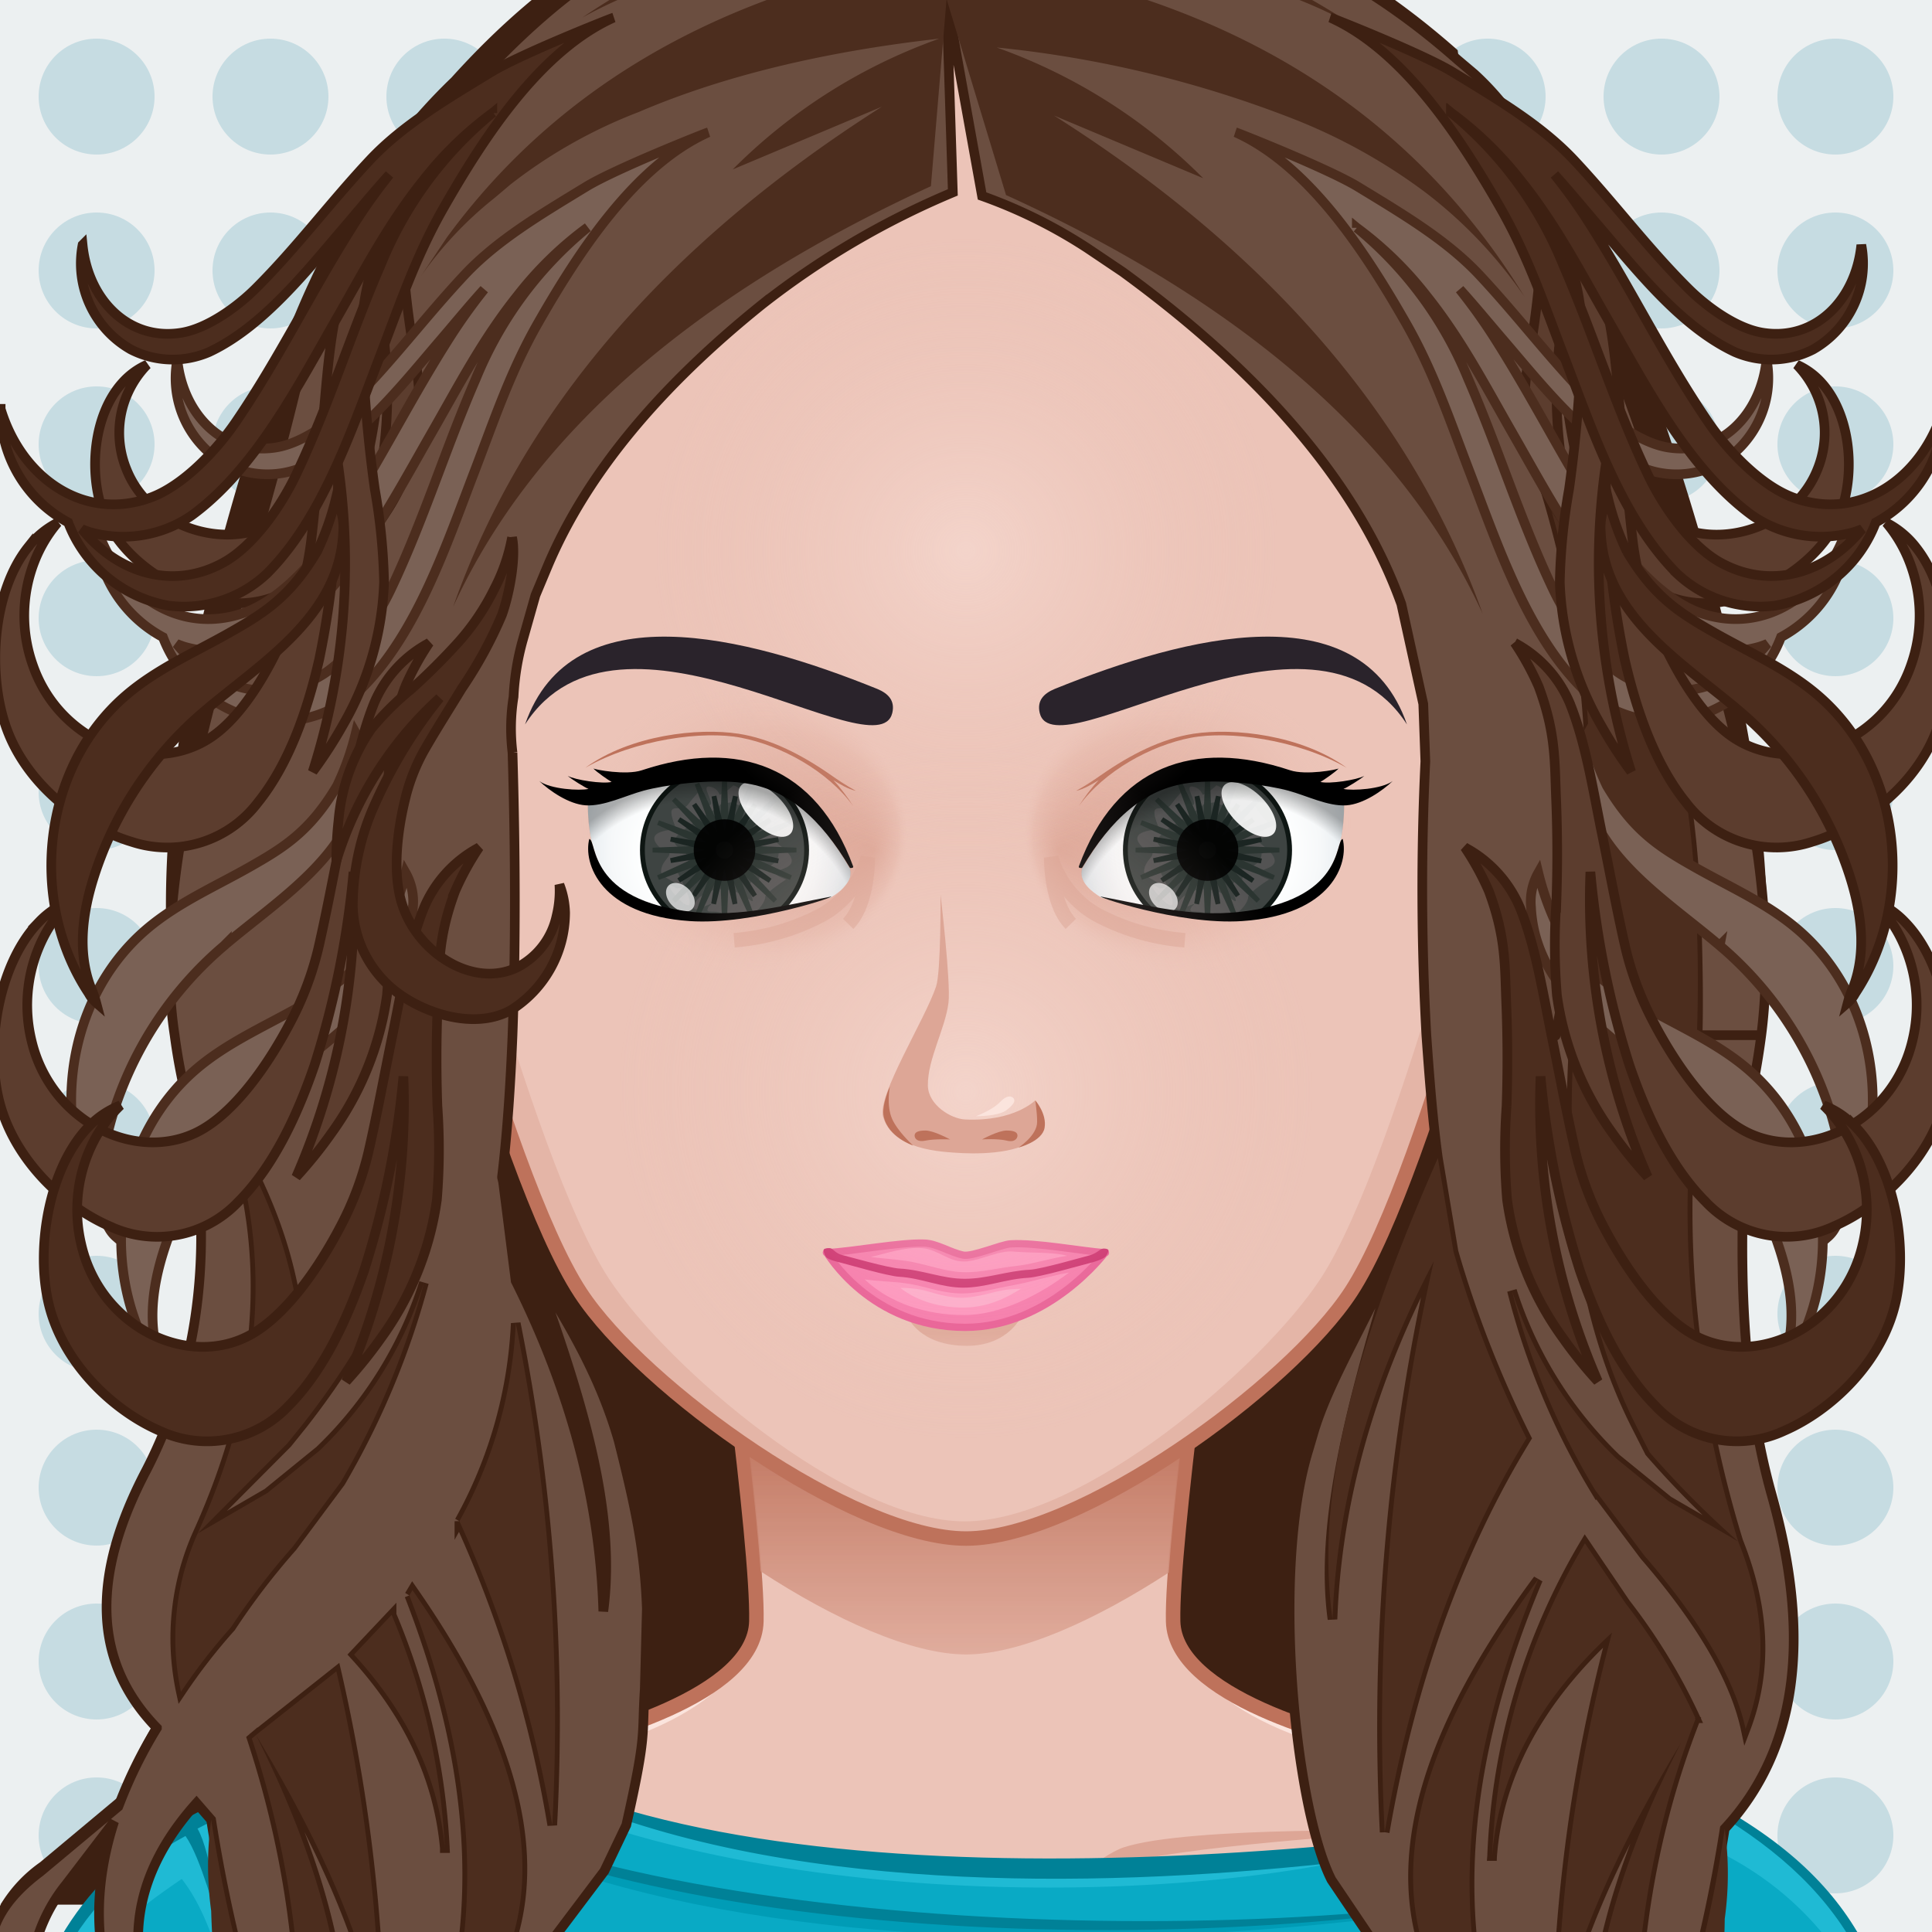 <svg xmlns="http://www.w3.org/2000/svg" version="1.1" width="400px" height="400px" xlink="http://www.w3.org/1999/xlink" viewBox="0 0 200 200" style="overflow:hidden!important;"><defs id="SvgjsDefs1007"><radialGradient id="SvgjsRadialGradient3107" cx="100" cy="113" r="40" gradientUnits="userSpaceOnUse" class="svga-on-canvas-facehighlight-gradient-single-0"><stop id="SvgjsStop3108" stop-opacity="0.5" stop-color="#fbe4dd" offset="0" ></stop><stop id="SvgjsStop3109" stop-opacity="0" stop-color="#ecc4b8" offset="0.9" ></stop></radialGradient><radialGradient id="SvgjsRadialGradient3111" cx="100" cy="57" r="36" gradientUnits="userSpaceOnUse" class="svga-on-canvas-facehighlight-gradient-single-1"><stop id="SvgjsStop3112" stop-opacity="0.5" stop-color="#fbe4dd" offset="0" ></stop><stop id="SvgjsStop3113" stop-opacity="0" stop-color="#ecc4b8" offset="0.9" ></stop></radialGradient><radialGradient id="SvgjsRadialGradient3784" cx="-558.588" cy="-490.918" r="84.646" gradientTransform="matrix(0.096 -0.025 0.025 0.096 140.548 120.358)" gradientUnits="userSpaceOnUse" class="svga-on-canvas-eyesiris-gradient-left-1"><stop id="SvgjsStop3785" stop-opacity="0.8" stop-color="#ffffff" offset="0" ></stop><stop id="SvgjsStop3786" stop-opacity="0" stop-color="#ffffff" offset="1" ></stop></radialGradient><radialGradient id="SvgjsRadialGradient3788" cx="-565.337" cy="-492.691" r="84.644" gradientTransform="matrix(0.099 8.856325e-004 -0.001 0.099 130.377 136.353)" gradientUnits="userSpaceOnUse" class="svga-on-canvas-eyesiris-gradient-left-2"><stop id="SvgjsStop3789" stop-opacity="0.8" stop-color="#ffffff" offset="0" ></stop><stop id="SvgjsStop3790" stop-opacity="0" stop-color="#ffffff" offset="1" ></stop></radialGradient><linearGradient id="SvgjsLinearGradient3794" x1="122.283" y1="93.047" x2="123.61" y2="91.466" gradientTransform="matrix(1 0 0 1 -52 0)" gradientUnits="userSpaceOnUse" class="svga-on-canvas-eyesiris-gradient-left-5"><stop id="SvgjsStop3795" stop-opacity="1" stop-color="#ffffff" offset="0" ></stop><stop id="SvgjsStop3796" stop-opacity="0" stop-color="#ffffff" offset="1" ></stop></linearGradient><linearGradient id="SvgjsLinearGradient3798" x1="127" y1="85" x2="125" y2="87" gradientTransform="matrix(1 0 0 1 -50 0)" gradientUnits="userSpaceOnUse" class="svga-on-canvas-eyesiris-gradient-left-6"><stop id="SvgjsStop3799" stop-opacity="1" stop-color="#ffffff" offset="0" ></stop><stop id="SvgjsStop3800" stop-opacity="0" stop-color="#ffffff" offset="1" ></stop></linearGradient><linearGradient id="SvgjsLinearGradient3802" x1="130" y1="81" x2="126" y2="85" gradientTransform="matrix(1 0 0 1 -50 0)" gradientUnits="userSpaceOnUse" class="svga-on-canvas-eyesiris-gradient-left-7"><stop id="SvgjsStop3803" stop-opacity="1" stop-color="#ffffff" offset="0" ></stop><stop id="SvgjsStop3804" stop-opacity="0" stop-color="#ffffff" offset="1" ></stop></linearGradient><radialGradient id="SvgjsRadialGradient3807" cx="-578.76" cy="-490.73" r="84.646" gradientTransform="matrix(0.096 -0.025 0.025 0.096 192.479 119.84)" gradientUnits="userSpaceOnUse" class="svga-on-canvas-eyesiris-gradient-right-1"><stop id="SvgjsStop3808" stop-opacity="0.8" stop-color="#ffffff" offset="0" ></stop><stop id="SvgjsStop3809" stop-opacity="0" stop-color="#ffffff" offset="1" ></stop></radialGradient><radialGradient id="SvgjsRadialGradient3811" cx="-584.778" cy="-487.329" r="84.644" gradientTransform="matrix(0.099 8.856325e-004 -0.001 0.099 182.31 135.839)" gradientUnits="userSpaceOnUse" class="svga-on-canvas-eyesiris-gradient-right-2"><stop id="SvgjsStop3812" stop-opacity="0.8" stop-color="#ffffff" offset="0" ></stop><stop id="SvgjsStop3813" stop-opacity="0" stop-color="#ffffff" offset="1" ></stop></radialGradient><linearGradient id="SvgjsLinearGradient3817" x1="120.284" y1="93.047" x2="121.611" y2="91.467" gradientUnits="userSpaceOnUse" class="svga-on-canvas-eyesiris-gradient-right-5"><stop id="SvgjsStop3818" stop-opacity="1" stop-color="#ffffff" offset="0" ></stop><stop id="SvgjsStop3819" stop-opacity="0" stop-color="#ffffff" offset="1" ></stop></linearGradient><linearGradient id="SvgjsLinearGradient3821" x1="127" y1="85" x2="125" y2="87" gradientUnits="userSpaceOnUse" class="svga-on-canvas-eyesiris-gradient-right-6"><stop id="SvgjsStop3822" stop-opacity="1" stop-color="#ffffff" offset="0" ></stop><stop id="SvgjsStop3823" stop-opacity="0" stop-color="#ffffff" offset="1" ></stop></linearGradient><linearGradient id="SvgjsLinearGradient3825" x1="130" y1="81" x2="126" y2="85" gradientUnits="userSpaceOnUse" class="svga-on-canvas-eyesiris-gradient-right-7"><stop id="SvgjsStop3826" stop-opacity="1" stop-color="#ffffff" offset="0" ></stop><stop id="SvgjsStop3827" stop-opacity="0" stop-color="#ffffff" offset="1" ></stop></linearGradient><radialGradient id="SvgjsRadialGradient4040" cx="100" cy="100" r="150" gradientUnits="userSpaceOnUse" class="svga-on-canvas-backs-gradient-single-1"><stop id="SvgjsStop4041" stop-opacity="0" stop-color="#ecf0f1" offset="0" ></stop><stop id="SvgjsStop4042" stop-opacity="1" stop-color="#c6dce2" offset="0.2" ></stop><stop id="SvgjsStop4043" stop-opacity="0" stop-color="#c6dce2" offset="1" ></stop></radialGradient><linearGradient id="SvgjsLinearGradient4056" x1="99.98" y1="171.27" x2="99.98" y2="136.351" gradientUnits="userSpaceOnUse" class="svga-on-canvas-chinshadow-gradient-single-0"><stop id="SvgjsStop4057" stop-opacity="0.8" stop-color="#dda696" offset="0" ></stop><stop id="SvgjsStop4058" stop-opacity="1" stop-color="#be725b" offset="0.7" ></stop></linearGradient><linearGradient id="SvgjsLinearGradient4084" x1="100" y1="141" x2="100" y2="138" gradientUnits="userSpaceOnUse" class="svga-on-canvas-mouth-gradient-single-0"><stop id="SvgjsStop4085" stop-opacity="1" stop-color="#e4b5a7" offset="0.1" ></stop><stop id="SvgjsStop4086" stop-opacity="1" stop-color="#dda696" offset="1" ></stop></linearGradient><radialGradient id="SvgjsRadialGradient4254" cx="125.523" cy="88.627" r="13.218" gradientTransform="matrix(-1.097 0.096 0.096 1.093 203.228 -20.87)" gradientUnits="userSpaceOnUse" class="svga-on-canvas-eyesback-gradient-left-0"><stop id="SvgjsStop4255" stop-opacity="1" stop-color="#ffffff" offset="0" ></stop><stop id="SvgjsStop4256" stop-opacity="1" stop-color="#fdfefe" offset="0.544" ></stop><stop id="SvgjsStop4257" stop-opacity="1" stop-color="#f6f8f9" offset="0.74" ></stop><stop id="SvgjsStop4258" stop-opacity="1" stop-color="#eaeff2" offset="0.879" ></stop><stop id="SvgjsStop4259" stop-opacity="1" stop-color="#d9e3e8" offset="0.992" ></stop><stop id="SvgjsStop4260" stop-opacity="1" stop-color="#d8e2e7" offset="1" ></stop></radialGradient><radialGradient id="SvgjsRadialGradient4262" cx="125.523" cy="88.627" r="13.218" gradientTransform="matrix(1.097 0.096 -0.096 1.093 -3.229 -20.87)" gradientUnits="userSpaceOnUse" class="svga-on-canvas-eyesback-gradient-right-0"><stop id="SvgjsStop4263" stop-opacity="1" stop-color="#ffffff" offset="0" ></stop><stop id="SvgjsStop4264" stop-opacity="1" stop-color="#fdfefe" offset="0.544" ></stop><stop id="SvgjsStop4265" stop-opacity="1" stop-color="#f6f8f9" offset="0.74" ></stop><stop id="SvgjsStop4266" stop-opacity="1" stop-color="#eaeff2" offset="0.879" ></stop><stop id="SvgjsStop4267" stop-opacity="1" stop-color="#d9e3e8" offset="0.992" ></stop><stop id="SvgjsStop4268" stop-opacity="1" stop-color="#d8e2e7" offset="1" ></stop></radialGradient><radialGradient id="SvgjsRadialGradient4270" cx="125.523" cy="88.627" r="13.218" gradientTransform="matrix(-1.097 0.096 0.096 1.093 203.228 -20.87)" gradientUnits="userSpaceOnUse" class="svga-on-canvas-eyesfront-gradient-left-0"><stop id="SvgjsStop4271" stop-opacity="1" stop-color="#ffffff" offset="0" ></stop><stop id="SvgjsStop4272" stop-opacity="1" stop-color="#fdfefe" offset="0.544" ></stop><stop id="SvgjsStop4273" stop-opacity="1" stop-color="#f6f8f9" offset="0.74" ></stop><stop id="SvgjsStop4274" stop-opacity="1" stop-color="#eaeff2" offset="0.879" ></stop><stop id="SvgjsStop4275" stop-opacity="1" stop-color="#d9e3e8" offset="0.992" ></stop><stop id="SvgjsStop4276" stop-opacity="1" stop-color="#d8e2e7" offset="1" ></stop></radialGradient><radialGradient id="SvgjsRadialGradient4280" cx="122.915" cy="85.507" fx="136.35" fy="84.425" r="17.038" gradientTransform="matrix(0.993 0.122 0.108 -0.88 -54.142 145.844)" gradientUnits="userSpaceOnUse" class="svga-on-canvas-eyesfront-gradient-left-3"><stop id="SvgjsStop4281" stop-opacity="1" stop-color="#dda696" offset="0" ></stop><stop id="SvgjsStop4282" stop-opacity="0.3" stop-color="#dda696" offset="0.7" ></stop><stop id="SvgjsStop4283" stop-opacity="0" stop-color="#ecc4b8" offset="1" ></stop></radialGradient><radialGradient id="SvgjsRadialGradient4285" cx="78.447" cy="85.328" r="26.192" gradientTransform="matrix(0.716 -0.101 0.102 0.728 7.981 45.944)" gradientUnits="userSpaceOnUse" class="svga-on-canvas-eyesfront-gradient-left-4"><stop id="SvgjsStop4286" stop-opacity="0" stop-color="#000000" offset="0.9" ></stop><stop id="SvgjsStop4287" stop-opacity="0.3" stop-color="#000000" offset="1" ></stop></radialGradient><radialGradient id="SvgjsRadialGradient4291" cx="125.523" cy="88.627" r="13.218" gradientTransform="matrix(1.097 0.096 -0.096 1.093 -3.229 -20.87)" gradientUnits="userSpaceOnUse" class="svga-on-canvas-eyesfront-gradient-right-0"><stop id="SvgjsStop4292" stop-opacity="1" stop-color="#ffffff" offset="0" ></stop><stop id="SvgjsStop4293" stop-opacity="1" stop-color="#fdfefe" offset="0.544" ></stop><stop id="SvgjsStop4294" stop-opacity="1" stop-color="#f6f8f9" offset="0.74" ></stop><stop id="SvgjsStop4295" stop-opacity="1" stop-color="#eaeff2" offset="0.879" ></stop><stop id="SvgjsStop4296" stop-opacity="1" stop-color="#d9e3e8" offset="0.992" ></stop><stop id="SvgjsStop4297" stop-opacity="1" stop-color="#d8e2e7" offset="1" ></stop></radialGradient><radialGradient id="SvgjsRadialGradient4301" cx="122.915" cy="85.507" fx="136.35" fy="84.425" r="17.038" gradientTransform="matrix(-0.993 0.122 -0.108 -0.88 254.142 145.844)" gradientUnits="userSpaceOnUse" class="svga-on-canvas-eyesfront-gradient-right-3"><stop id="SvgjsStop4302" stop-opacity="1" stop-color="#dda696" offset="0" ></stop><stop id="SvgjsStop4303" stop-opacity="0.3" stop-color="#dda696" offset="0.7" ></stop><stop id="SvgjsStop4304" stop-opacity="0" stop-color="#ecc4b8" offset="1" ></stop></radialGradient><radialGradient id="SvgjsRadialGradient4306" cx="78.447" cy="85.328" r="26.192" gradientTransform="matrix(-0.716 -0.101 -0.102 0.728 192.019 45.944)" gradientUnits="userSpaceOnUse" class="svga-on-canvas-eyesfront-gradient-right-4"><stop id="SvgjsStop4307" stop-opacity="0" stop-color="#000000" offset="0.9" ></stop><stop id="SvgjsStop4308" stop-opacity="0.3" stop-color="#000000" offset="1" ></stop></radialGradient></defs><g id="svga-group-wrapper"><g id="svga-group-backs-single"><path id="SvgjsPath4050" d="M225,225H-25V-25h250V225z" fill="#ecf0f1" stroke-width="none" opacity="1"></path><path id="SvgjsPath4051" d="M16,9.999c0,3.313-2.687,6-6,6s-6-2.687-6-6s2.687-6,6-6S16,6.686,16,9.999z M28,3.999c-3.313,0-6,2.687-6,6s2.687,6,6,6s6-2.687,6-6S31.313,3.999,28,3.999z M46,3.999c-3.313,0-6,2.687-6,6s2.687,6,6,6s6-2.687,6-6S49.313,3.999,46,3.999z M64,3.999c-3.313,0-6,2.687-6,6s2.687,6,6,6s6-2.687,6-6S67.313,3.999,64,3.999z M82,3.999c-3.313,0-6,2.687-6,6s2.687,6,6,6s6-2.687,6-6S85.313,3.999,82,3.999z M100,3.999c-3.313,0-6,2.687-6,6s2.687,6,6,6s6-2.687,6-6S103.313,3.999,100,3.999z M118,3.999c-3.313,0-6,2.687-6,6s2.687,6,6,6s6-2.687,6-6S121.313,3.999,118,3.999z M136,3.999c-3.313,0-6,2.687-6,6s2.687,6,6,6s6-2.687,6-6S139.313,3.999,136,3.999z M154,3.999c-3.313,0-6,2.687-6,6s2.687,6,6,6s6-2.687,6-6S157.313,3.999,154,3.999z M172,3.999c-3.313,0-6,2.687-6,6s2.687,6,6,6s6-2.687,6-6S175.313,3.999,172,3.999z M190,3.999c-3.313,0-6,2.687-6,6s2.687,6,6,6s6-2.687,6-6S193.313,3.999,190,3.999z M16,27.999c0,3.313-2.687,6-6,6s-6-2.687-6-6s2.687-6,6-6S16,24.686,16,27.999z M28,21.999c-3.313,0-6,2.687-6,6s2.687,6,6,6s6-2.687,6-6S31.313,21.999,28,21.999z M46,21.999c-3.313,0-6,2.687-6,6s2.687,6,6,6s6-2.687,6-6S49.313,21.999,46,21.999z M64,21.999c-3.313,0-6,2.687-6,6s2.687,6,6,6s6-2.687,6-6S67.313,21.999,64,21.999z M82,21.999c-3.313,0-6,2.687-6,6s2.687,6,6,6s6-2.687,6-6S85.313,21.999,82,21.999z M100,21.999c-3.313,0-6,2.687-6,6s2.687,6,6,6s6-2.687,6-6S103.313,21.999,100,21.999z M118,21.999c-3.313,0-6,2.687-6,6s2.687,6,6,6s6-2.687,6-6S121.313,21.999,118,21.999z M136,21.999c-3.313,0-6,2.687-6,6s2.687,6,6,6s6-2.687,6-6S139.313,21.999,136,21.999z M154,21.999c-3.313,0-6,2.687-6,6s2.687,6,6,6s6-2.687,6-6S157.313,21.999,154,21.999z M172,21.999c-3.313,0-6,2.687-6,6s2.687,6,6,6s6-2.687,6-6S175.313,21.999,172,21.999z M190,21.999c-3.313,0-6,2.687-6,6s2.687,6,6,6s6-2.687,6-6S193.313,21.999,190,21.999z M16,45.999c0,3.313-2.687,6-6,6s-6-2.687-6-6s2.687-6,6-6S16,42.686,16,45.999z M28,39.999c-3.313,0-6,2.687-6,6s2.687,6,6,6s6-2.687,6-6S31.313,39.999,28,39.999z M46,39.999c-3.313,0-6,2.687-6,6s2.687,6,6,6s6-2.687,6-6S49.313,39.999,46,39.999z M64,39.999c-3.313,0-6,2.687-6,6s2.687,6,6,6s6-2.687,6-6S67.313,39.999,64,39.999z M82,39.999c-3.313,0-6,2.687-6,6s2.687,6,6,6s6-2.687,6-6S85.313,39.999,82,39.999z M100,39.999c-3.313,0-6,2.687-6,6s2.687,6,6,6s6-2.687,6-6S103.313,39.999,100,39.999z M118,39.999c-3.313,0-6,2.687-6,6s2.687,6,6,6s6-2.687,6-6S121.313,39.999,118,39.999z M136,39.999c-3.313,0-6,2.687-6,6s2.687,6,6,6s6-2.687,6-6S139.313,39.999,136,39.999z M154,39.999c-3.313,0-6,2.687-6,6s2.687,6,6,6s6-2.687,6-6S157.313,39.999,154,39.999z M172,39.999c-3.313,0-6,2.687-6,6s2.687,6,6,6s6-2.687,6-6S175.313,39.999,172,39.999z M190,39.999c-3.313,0-6,2.687-6,6s2.687,6,6,6s6-2.687,6-6S193.313,39.999,190,39.999z M16,63.999c0,3.313-2.687,6-6,6s-6-2.687-6-6s2.687-6,6-6S16,60.686,16,63.999z M28,57.999c-3.313,0-6,2.687-6,6s2.687,6,6,6s6-2.687,6-6S31.313,57.999,28,57.999z M46,57.999c-3.313,0-6,2.687-6,6s2.687,6,6,6s6-2.687,6-6S49.313,57.999,46,57.999z M64,57.999c-3.313,0-6,2.687-6,6s2.687,6,6,6s6-2.687,6-6S67.313,57.999,64,57.999z M82,57.999c-3.313,0-6,2.687-6,6s2.687,6,6,6s6-2.687,6-6S85.313,57.999,82,57.999z M100,57.999c-3.313,0-6,2.687-6,6s2.687,6,6,6s6-2.687,6-6S103.313,57.999,100,57.999z M118,57.999c-3.313,0-6,2.687-6,6s2.687,6,6,6s6-2.687,6-6S121.313,57.999,118,57.999z M136,57.999c-3.313,0-6,2.687-6,6s2.687,6,6,6s6-2.687,6-6S139.313,57.999,136,57.999z M154,57.999c-3.313,0-6,2.687-6,6s2.687,6,6,6s6-2.687,6-6S157.313,57.999,154,57.999z M172,57.999c-3.313,0-6,2.687-6,6s2.687,6,6,6s6-2.687,6-6S175.313,57.999,172,57.999z M190,57.999c-3.313,0-6,2.687-6,6s2.687,6,6,6s6-2.687,6-6S193.313,57.999,190,57.999z M16,81.999c0,3.313-2.687,6-6,6s-6-2.687-6-6s2.687-6,6-6S16,78.686,16,81.999z M28,75.999c-3.313,0-6,2.687-6,6s2.687,6,6,6s6-2.687,6-6S31.313,75.999,28,75.999z M46,75.999c-3.313,0-6,2.687-6,6s2.687,6,6,6s6-2.687,6-6S49.313,75.999,46,75.999z M64,75.999c-3.313,0-6,2.687-6,6s2.687,6,6,6s6-2.687,6-6S67.313,75.999,64,75.999z M82,75.999c-3.313,0-6,2.687-6,6s2.687,6,6,6s6-2.687,6-6S85.313,75.999,82,75.999z M100,75.999c-3.313,0-6,2.687-6,6s2.687,6,6,6s6-2.687,6-6S103.313,75.999,100,75.999z M118,75.999c-3.313,0-6,2.687-6,6s2.687,6,6,6s6-2.687,6-6S121.313,75.999,118,75.999z M136,75.999c-3.313,0-6,2.687-6,6s2.687,6,6,6s6-2.687,6-6S139.313,75.999,136,75.999z M154,75.999c-3.313,0-6,2.687-6,6s2.687,6,6,6s6-2.687,6-6S157.313,75.999,154,75.999z M172,75.999c-3.313,0-6,2.687-6,6s2.687,6,6,6s6-2.687,6-6S175.313,75.999,172,75.999z M190,75.999c-3.313,0-6,2.687-6,6s2.687,6,6,6s6-2.687,6-6S193.313,75.999,190,75.999z M16,99.999c0,3.313-2.687,6-6,6s-6-2.687-6-6s2.687-6,6-6S16,96.686,16,99.999z M28,93.999c-3.313,0-6,2.687-6,6s2.687,6,6,6s6-2.687,6-6S31.313,93.999,28,93.999z M46,93.999c-3.313,0-6,2.687-6,6s2.687,6,6,6s6-2.687,6-6S49.313,93.999,46,93.999z M64,93.999c-3.313,0-6,2.687-6,6s2.687,6,6,6s6-2.687,6-6S67.313,93.999,64,93.999z M82,93.999c-3.313,0-6,2.687-6,6s2.687,6,6,6s6-2.687,6-6S85.313,93.999,82,93.999z M100,93.999c-3.313,0-6,2.687-6,6s2.687,6,6,6s6-2.687,6-6S103.313,93.999,100,93.999z M118,93.999c-3.313,0-6,2.687-6,6s2.687,6,6,6s6-2.687,6-6S121.313,93.999,118,93.999z M136,93.999c-3.313,0-6,2.687-6,6s2.687,6,6,6s6-2.687,6-6S139.313,93.999,136,93.999z M154,93.999c-3.313,0-6,2.687-6,6s2.687,6,6,6s6-2.687,6-6S157.313,93.999,154,93.999z M172,93.999c-3.313,0-6,2.687-6,6s2.687,6,6,6s6-2.687,6-6S175.313,93.999,172,93.999z M190,93.999c-3.313,0-6,2.687-6,6s2.687,6,6,6s6-2.687,6-6S193.313,93.999,190,93.999z M16,171.999c0,3.313-2.687,6-6,6s-6-2.687-6-6s2.687-6,6-6S16,168.686,16,171.999z M28,165.999c-3.313,0-6,2.687-6,6s2.687,6,6,6s6-2.687,6-6S31.313,165.999,28,165.999z M46,165.999c-3.313,0-6,2.687-6,6s2.687,6,6,6s6-2.687,6-6S49.313,165.999,46,165.999z M64,165.999c-3.313,0-6,2.687-6,6s2.687,6,6,6s6-2.687,6-6S67.313,165.999,64,165.999z M82,165.999c-3.313,0-6,2.687-6,6s2.687,6,6,6s6-2.687,6-6S85.313,165.999,82,165.999z M100,165.999c-3.313,0-6,2.687-6,6s2.687,6,6,6s6-2.687,6-6S103.313,165.999,100,165.999z M118,165.999c-3.313,0-6,2.687-6,6s2.687,6,6,6s6-2.687,6-6S121.313,165.999,118,165.999z M136,165.999c-3.313,0-6,2.687-6,6s2.687,6,6,6s6-2.687,6-6S139.313,165.999,136,165.999z M154,165.999c-3.313,0-6,2.687-6,6s2.687,6,6,6s6-2.687,6-6S157.313,165.999,154,165.999z M172,165.999c-3.313,0-6,2.687-6,6s2.687,6,6,6s6-2.687,6-6S175.313,165.999,172,165.999z M190,165.999c-3.313,0-6,2.687-6,6s2.687,6,6,6s6-2.687,6-6S193.313,165.999,190,165.999z M16,189.999c0,3.313-2.687,6-6,6s-6-2.687-6-6s2.687-6,6-6S16,186.686,16,189.999z M28,183.999c-3.313,0-6,2.687-6,6s2.687,6,6,6s6-2.687,6-6S31.313,183.999,28,183.999z M46,183.999c-3.313,0-6,2.687-6,6s2.687,6,6,6s6-2.687,6-6S49.313,183.999,46,183.999z M64,183.999c-3.313,0-6,2.687-6,6s2.687,6,6,6s6-2.687,6-6S67.313,183.999,64,183.999z M82,183.999c-3.313,0-6,2.687-6,6s2.687,6,6,6s6-2.687,6-6S85.313,183.999,82,183.999z M100,183.999c-3.313,0-6,2.687-6,6s2.687,6,6,6s6-2.687,6-6S103.313,183.999,100,183.999z M118,183.999c-3.313,0-6,2.687-6,6s2.687,6,6,6s6-2.687,6-6S121.313,183.999,118,183.999z M136,183.999c-3.313,0-6,2.687-6,6s2.687,6,6,6s6-2.687,6-6S139.313,183.999,136,183.999z M154,183.999c-3.313,0-6,2.687-6,6s2.687,6,6,6s6-2.687,6-6S157.313,183.999,154,183.999z M172,183.999c-3.313,0-6,2.687-6,6s2.687,6,6,6s6-2.687,6-6S175.313,183.999,172,183.999z M190,183.999c-3.313,0-6,2.687-6,6s2.687,6,6,6s6-2.687,6-6S193.313,183.999,190,183.999z M16,117.999c0,3.313-2.687,6-6,6s-6-2.687-6-6s2.687-6,6-6S16,114.686,16,117.999z M28,111.999c-3.313,0-6,2.687-6,6s2.687,6,6,6s6-2.687,6-6S31.313,111.999,28,111.999z M46,111.999c-3.313,0-6,2.687-6,6s2.687,6,6,6s6-2.687,6-6S49.313,111.999,46,111.999z M64,111.999c-3.313,0-6,2.687-6,6s2.687,6,6,6s6-2.687,6-6S67.313,111.999,64,111.999z M82,111.999c-3.313,0-6,2.687-6,6s2.687,6,6,6s6-2.687,6-6S85.313,111.999,82,111.999z M100,111.999c-3.313,0-6,2.687-6,6s2.687,6,6,6s6-2.687,6-6S103.313,111.999,100,111.999z M118,111.999c-3.313,0-6,2.687-6,6s2.687,6,6,6s6-2.687,6-6S121.313,111.999,118,111.999z M136,111.999c-3.313,0-6,2.687-6,6s2.687,6,6,6s6-2.687,6-6S139.313,111.999,136,111.999z M154,111.999c-3.313,0-6,2.687-6,6s2.687,6,6,6s6-2.687,6-6S157.313,111.999,154,111.999z M172,111.999c-3.313,0-6,2.687-6,6s2.687,6,6,6s6-2.687,6-6S175.313,111.999,172,111.999z M190,111.999c-3.313,0-6,2.687-6,6s2.687,6,6,6s6-2.687,6-6S193.313,111.999,190,111.999z M16,135.999c0,3.313-2.687,6-6,6s-6-2.687-6-6s2.687-6,6-6S16,132.686,16,135.999z M28,129.999c-3.313,0-6,2.687-6,6s2.687,6,6,6s6-2.687,6-6S31.313,129.999,28,129.999z M46,129.999c-3.313,0-6,2.687-6,6s2.687,6,6,6s6-2.687,6-6S49.313,129.999,46,129.999z M64,129.999c-3.313,0-6,2.687-6,6s2.687,6,6,6s6-2.687,6-6S67.313,129.999,64,129.999z M82,129.999c-3.313,0-6,2.687-6,6s2.687,6,6,6s6-2.687,6-6S85.313,129.999,82,129.999z M100,129.999c-3.313,0-6,2.687-6,6s2.687,6,6,6s6-2.687,6-6S103.313,129.999,100,129.999z M118,129.999c-3.313,0-6,2.687-6,6s2.687,6,6,6s6-2.687,6-6S121.313,129.999,118,129.999z M136,129.999c-3.313,0-6,2.687-6,6s2.687,6,6,6s6-2.687,6-6S139.313,129.999,136,129.999z M154,129.999c-3.313,0-6,2.687-6,6s2.687,6,6,6s6-2.687,6-6S157.313,129.999,154,129.999z M172,129.999c-3.313,0-6,2.687-6,6s2.687,6,6,6s6-2.687,6-6S175.313,129.999,172,129.999z M190,129.999c-3.313,0-6,2.687-6,6s2.687,6,6,6s6-2.687,6-6S193.313,129.999,190,129.999z M16,153.999c0,3.313-2.687,6-6,6s-6-2.687-6-6s2.687-6,6-6S16,150.686,16,153.999z M28,147.999c-3.313,0-6,2.687-6,6s2.687,6,6,6s6-2.687,6-6S31.313,147.999,28,147.999z M46,147.999c-3.313,0-6,2.687-6,6s2.687,6,6,6s6-2.687,6-6S49.313,147.999,46,147.999z M64,147.999c-3.313,0-6,2.687-6,6s2.687,6,6,6s6-2.687,6-6S67.313,147.999,64,147.999z M82,147.999c-3.313,0-6,2.687-6,6s2.687,6,6,6s6-2.687,6-6S85.313,147.999,82,147.999z M100,147.999c-3.313,0-6,2.687-6,6s2.687,6,6,6s6-2.687,6-6S103.313,147.999,100,147.999z M118,147.999c-3.313,0-6,2.687-6,6s2.687,6,6,6s6-2.687,6-6S121.313,147.999,118,147.999z M136,147.999c-3.313,0-6,2.687-6,6s2.687,6,6,6s6-2.687,6-6S139.313,147.999,136,147.999z M154,147.999c-3.313,0-6,2.687-6,6s2.687,6,6,6s6-2.687,6-6S157.313,147.999,154,147.999z M172,147.999c-3.313,0-6,2.687-6,6s2.687,6,6,6s6-2.687,6-6S175.313,147.999,172,147.999z M190,147.999c-3.313,0-6,2.687-6,6s2.687,6,6,6s6-2.687,6-6S193.313,147.999,190,147.999z" fill="#c6dce2" stroke-width="none" opacity="1"></path></g><g id="svga-group-humanwrap-move" transform="matrix(1,0,0,1,0,0)"><g id="svga-group-humanwrap" transform="matrix(1,0,0,1,0,0)"><g id="svga-group-hair-back-move" transform="matrix(1,0,0,1,0,0)"><g id="svga-group-hair-back" transform="matrix(1,0,0,1,0,0)"><path id="SvgjsPath3965" d="m146.576,197.168l30.324,0q0.92,-4.272 1.644,-8.866q11.177,-12.072 4.857,-34.574c-2.911,-10.336 -3.776,-23.78 -2.376,-40.334c0.54,-2.287 0.975,-4.757 1.3,-7.226c2.485,-19.3 -2.848,-43.076 -13.106,-71.338c-4.426,-11.8 -10.473,-21.125 -18.139,-28.169l-0.181,-1.465c-17.06,-15.089 -34.988,-19.308 -53.882,-16.567c-19.114,-2.829 -34.844,2.3 -50.283,19.404c-8.1,7.773 -14.363,18.2 -18.679,31.189c-8.532,25.517 -12.891,47.833 -9.975,66.949a61.858,61.858 0 0 0 1.19,6.4c3.021,14.542 1.62,27.44 -4.106,38.6c-5.832,11.068 -5.506,19.939 1.08,26.707a47.352,47.352 0 0 0 -3.886,7.866l-0.109,0.275l-8.1,6.765a14.586,14.586 0 0 0 -4.1,4.384l146.52,0l0.007,0z" fill="#3d2012" stroke-width="none" stroke-miterlimit="10" opacity="1"></path></g></g><g id="svga-group-humanbody-single"><path id="SvgjsPath3114" d="M190.858 199.866c-6.008-10.158-13.474-11.973-19.628-13.936 -6.323-2.016-19.346-3.178-26.449-4.6 -6.86-1.373-23.153-5.789-23.339-13.488 -0.192-8.066 4.291-40.09 4.291-40.09H74.005c0 0 4.487 32.023 4.294 40.09 -0.184 7.699-16.48 12.115-23.341 13.488 -7.104 1.422-20.125 2.584-26.448 4.6 -6.156 1.963-13.624 3.777-19.632 13.936 -3.644 6.16-6.008 16.133-6.008 27.133h194C196.869 215.999 194.509 206.026 190.858 199.866z" fill="#ecc4b8" stroke-width="none" opacity="1" stroke="none"></path><path id="SvgjsPath3115" d="M121.442 167.843c2.495 10.929 18.165 13.698 26.293 15.325 21.909 4.379 33.772 5.134 42.297 19.539 2.903 4.916 5.459 15.864 5.962 24.153 1.835 0.291 0.531-17.432-5.136-26.994 -9.742-16.472-29.089-15.135-46.077-18.535C137.921 179.958 121.628 175.542 121.442 167.843L121.442 167.843zM78.558 167.843c-0.186 7.699-16.479 12.115-23.339 13.488 -16.988 3.4-36.335 2.063-46.077 18.535 -5.667 9.563-6.971 27.285-5.136 26.994 0.503-8.289 3.059-19.237 5.962-24.153 8.524-14.405 20.388-15.16 42.297-19.539C60.393 181.541 76.063 178.771 78.558 167.843L78.558 167.843z" fill="#fbe4dd" stroke-width="none" opacity="1" stroke="none"></path><path id="SvgjsPath3116" d="M51.206 189.513c0 0 28.641 0.299 33.473 1.885 2.314 0.758 8.372 5.633 8.372 5.633s-6.556-3.17-8.658-3.758C79.51 191.909 51.206 189.513 51.206 189.513zM99.795 199.999c2.053-0.041 7.887-3.799 7.887-3.799s-5.574 2.059-7.342 2.16c-1.491 0.086-6.366-1.238-6.366-1.238S98.112 200.032 99.795 199.999zM117.008 192.757c6.75-1.818 29.786-3.23 29.786-3.23s-23.791-0.516-30.51 1.725c-2.252 0.752-7.562 5.16-7.562 5.16S114.786 193.354 117.008 192.757z" fill="#dda696" stroke-width="none" opacity="1" stroke="none"></path><path id="SvgjsPath3117" d="M190.858 199.866c-9.741-16.471-29.122-15.142-46.077-18.535 -6.86-1.373-23.153-5.789-23.339-13.488 -0.192-8.066 4.291-40.09 4.291-40.09H74.005c0 0 4.487 32.023 4.294 40.09 -0.184 7.699-16.48 12.115-23.341 13.488 -7.104 1.422-20.125 2.584-26.448 4.6 -6.156 1.963-13.624 3.777-19.632 13.936 -3.644 6.16-6.008 16.133-6.008 27.133h194C196.869 215.999 194.509 206.026 190.858 199.866z" fill="none" stroke="#be725b" stroke-width="1.5" opacity="1"></path></g><g id="svga-group-chinshadow-single"><path id="SvgjsPath4055" d="M100.021 171.27c5.607-0.009 13.53-3.627 20.967-8.478 0.485-6.84 1.756-17.341 2.758-25.098 -13.972-1.825-33.828-1.785-47.741 0.101 0.995 7.702 2.249 18.065 2.739 24.877C86.278 167.593 94.344 171.279 100.021 171.27z" fill="url(#SvgjsLinearGradient4056)" opacity="1"></path></g><g id="svga-group-clothes-single"><path id="SvgjsPath4012" d="M43.52 224.812c-25.518 0-39.538-0.228-41.685-0.677l-0.006-0.106c-1.693-26.63 13.847-40.759 47.508-43.193 12.458 7.729 32.47 11.655 59.42 11.655 28.606 0 56.588-4.536 67.29-6.486 15.393 8.005 21.154 18.146 21.173 37.391 -3.973 0.296-97.133 1.417-153.692 1.417C43.524 224.812 43.523 224.812 43.52 224.812z" fill="#09aac5" stroke-width="none" opacity="1"></path><path id="SvgjsPath4013" d="M197.22 223.395c0 0 0.123-29.332-29.542-35.087 4.5-0.689 5.727-1.822 8.369-2.304C191.439 194.009 197.201 204.15 197.22 223.395zM149.079 189.982c-28.224 3.263-75.592 5.834-99.743-9.147 -29.679 2.148-49.28 13.477-47.501 43.3 0.125 0.026 0.294 0.052 0.5 0.076 1.263-17.184 6.809-23.152 16.483-29.703 3.413 4.323 5.416 12.663 5.416 18.717 0-8.584 0.171-12.44-1.001-21.023 9.145-5.108 19.212-6.182 28.034-7.614C80.659 198.762 128.615 197.274 149.079 189.982z" fill="#1fbad4" stroke-width="none" opacity="1"></path><path id="SvgjsPath4014" d="M37.72 183.39c27.476 18.844 85.402 17.577 118.296 13.195C164.233 195.185 78.922 212.784 37.72 183.39z" fill="#009cb6" stroke-width="none" opacity="1"></path><path id="SvgjsPath4015" d="M176.029 185.905c-34.551 6.296-97.805 12.705-126.7-5.17 -30.352 2.195-49.475 13.813-47.6 43.3 0 0.061 0.01 0.12 0.01 0.181 7.252 1.769 192.442-0.348 195.58-0.73C197.319 205.35 192.637 194.517 176.029 185.905zM1.869 224.035c0-15.576 5.009-27.341 17.333-33.974 1.613 2.277 3.151 8.374 3.471 9.014 0 0-0.755-7.2-2.224-9.776 3.821-2.025 8.463-4.228 17.2-6.094 25.036 18.93 93.373 20.543 130.85 10.5 -0.01 0-0.03 0.011-0.06 0.011 -30.759 8.372-103.456 7.688-130.41-10.591 1.55-0.478 9.214-1.622 11.12-1.89 41.865 26.274 125.692 5.373 126.692 5.373 15.153 8.502 20.633 18.511 21.219 36.707C128.054 221.169 39.365 224.866 1.869 224.035z" fill="#008197" stroke-width="none" opacity="1"></path></g><g id="svga-group-head" transform="matrix(1,0,0,1,0,0)"><g id="svga-group-ears-left-move" transform="matrix(1,0,0,1,0,0)" style=""><g id="svga-group-ears-left" transform="matrix(1,0,0,1,0,0)"><path id="SvgjsPath4129" d="M45.443 81.864c-1.469-2.399-6.648-7.441-10.31-6.519 -2.979 0.752-6.032 3.199-6.032 7.37 -0.001 6.462 1.496 9.209 2.501 12.141 0.856 2.495 3.915 7.068 5.761 8.841 2.273 2.179 5.957 9.221 6.404 9.941 0.705 1.137 1.877 2.946 4.043 3.014 3.29 0.103 7.085-2.077 7.323-3.44C56.42 105.816 49.263 88.107 45.443 81.864z" fill="#ecc4b8" stroke="#be725b" stroke-width="1.5" opacity="1"></path><path id="SvgjsPath4130" d="M43.596 98.002c-0.142-0.549 0.007-1.474 0.152-2.367 0.131-0.814 0.255-1.583 0.18-2.126 -0.285-2.036-1.892-5.906-2.942-8.003 -1.208-2.412-4.117-5.452-6.568-6.235 -1.013-0.325-1.681 0.063-2.067 0.456 -0.284 0.289-0.347 0.628-0.254 0.668 0.093 0.04 0.304-0.241 0.61-0.505 0.25-0.217 0.617-0.402 1.122-0.364 -0.203 1.014-3.138 4.164-1.381 10.249 0.822 2.849 1.992 5.143 2.202 5.473 0.032 0.347 0.083 0.687 0.159 1.016 0.991 4.297 7.286 11.382 8.785 12.981 0.277 0.296 0.567 0.471 0.639 0.4 0.072-0.071-0.1-0.363-0.376-0.661 -1.48-1.589-7.734-8.657-8.69-12.803 -1.754-7.595 1.916-7.723 4.499-12.3 0.397 0.647 0.733 1.27 0.993 1.789 0.203 0.407 0.429 0.883 0.661 1.398 -0.458 0.719-5.059 5.972-3.889 10.175 0.433 1.55 3.779 3.548 5.073 4.096 0.712 0.302 0.979 0.752 1.289 1.273 0.359 0.605 0.767 2.758 1.95 3.254 0.241 0.101 0.458 0.143 0.651 0.143 0.334 0 0.587-0.126 0.774-0.276 0.019 0.264 0.018 0.604 0.008 0.917 -0.011 0.405 0.046 0.738 0.147 0.746s0.208-0.313 0.221-0.717c0.016-0.497 0.014-1.112-0.077-1.407 -0.265-0.867-1.076-1.845-1.934-2.88C44.688 101.372 43.815 98.852 43.596 98.002zM34.616 94.192c-2.322-6.746 0.993-12.568 1.514-13.495 0.908 0.776 2.662 1.815 3.314 2.83C36.33 88.848 34.811 85.147 34.616 94.192zM45.884 105.528c-1.072-0.449-1.431-2.52-1.778-3.104 -0.314-0.528-0.639-1.074-1.461-1.423 -0.179-0.076-0.376-0.191-0.578-0.324 -3.861-5.679 0.291-8.507 1.027-9.037 0.226 0.724 0.396 1.387 0.47 1.919 0.068 0.489-0.058 1.266-0.179 2.017 -0.15 0.931-0.306 1.894-0.145 2.518 0.24 0.928 1.14 3.481 2.01 4.531 0.772 0.933 1.564 1.893 1.835 2.676C46.97 105.458 46.604 105.83 45.884 105.528z" fill="#be725b" stroke-width="none" opacity="1"></path></g></g><g id="svga-group-ears-right-move" transform="matrix(1,0,0,1,0,0)" style=""><g id="svga-group-ears-right" transform="matrix(1,0,0,1,0,0)"><path id="SvgjsPath4131" d="M154.295 81.864c1.469-2.399 6.648-7.441 10.311-6.519 2.979 0.752 6.031 3.199 6.031 7.37 0.002 6.462-1.496 9.209-2.5 12.141 -0.857 2.495-3.916 7.068-5.762 8.841 -2.273 2.179-5.957 9.221-6.404 9.941 -0.705 1.137-1.877 2.946-4.043 3.014 -3.291 0.103-7.086-2.077-7.324-3.44C143.318 105.816 150.475 88.107 154.295 81.864z" fill="#ecc4b8" stroke="#be725b" stroke-width="1.5" opacity="1"></path><path id="SvgjsPath4132" d="M154.205 102.391c-0.857 1.036-1.668 2.013-1.934 2.88 -0.09 0.295-0.092 0.91-0.076 1.407 0.014 0.404 0.119 0.725 0.221 0.717s0.158-0.341 0.146-0.746c-0.01-0.313-0.01-0.653 0.01-0.917 0.186 0.15 0.439 0.276 0.773 0.276 0.193 0 0.41-0.042 0.65-0.143 1.184-0.496 1.592-2.649 1.951-3.254 0.311-0.521 0.576-0.971 1.289-1.273 1.293-0.548 4.639-2.545 5.072-4.096 1.17-4.204-3.432-9.456-3.889-10.175 0.232-0.515 0.457-0.991 0.66-1.398 0.26-0.519 0.596-1.141 0.994-1.789 2.582 4.577 6.252 4.705 4.498 12.3 -0.957 4.146-7.209 11.214-8.689 12.803 -0.275 0.298-0.447 0.59-0.377 0.661 0.072 0.07 0.361-0.104 0.639-0.4 1.5-1.6 7.795-8.685 8.785-12.981 0.076-0.33 0.129-0.669 0.16-1.016 0.209-0.33 1.379-2.624 2.201-5.473 1.758-6.085-1.178-9.235-1.381-10.249 0.504-0.039 0.871 0.147 1.123 0.364 0.305 0.265 0.518 0.545 0.609 0.505 0.094-0.041 0.029-0.379-0.254-0.668 -0.387-0.393-1.055-0.781-2.068-0.456 -2.451 0.783-5.359 3.823-6.568 6.235 -1.049 2.097-2.656 5.967-2.941 8.003 -0.074 0.544 0.049 1.313 0.18 2.126 0.145 0.894 0.293 1.818 0.152 2.367C155.924 98.852 155.051 101.372 154.205 102.391zM160.295 83.528c0.652-1.015 2.406-2.054 3.313-2.83 0.521 0.926 3.836 6.749 1.516 13.495C164.928 85.147 163.408 88.848 160.295 83.528zM152.652 105.301c0.271-0.783 1.064-1.743 1.836-2.676 0.869-1.05 1.77-3.603 2.01-4.531 0.16-0.624 0.006-1.586-0.145-2.518 -0.121-0.751-0.248-1.528-0.18-2.017 0.074-0.532 0.244-1.195 0.471-1.919 0.734 0.53 4.887 3.358 1.025 9.037 -0.201 0.133-0.398 0.248-0.578 0.324 -0.822 0.349-1.146 0.895-1.461 1.423 -0.346 0.584-0.705 2.655-1.777 3.104C153.135 105.83 152.768 105.458 152.652 105.301z" fill="#be725b" stroke-width="none" opacity="1"></path></g></g><g id="svga-group-orecchini-left-move" transform="matrix(1,0,0,1,0,0)"><g id="svga-group-orecchini-left" transform="matrix(1,0,0,1,0,0)"><path id="SvgjsPath4137" d="M0 0 " fill="#e7b033" stroke="#b98100" stroke-width="1.5" opacity="1"></path></g></g><g id="svga-group-orecchini-right-move" transform="matrix(1,0,0,1,0,0)"><g id="svga-group-orecchini-right" transform="matrix(1,0,0,1,0,0)"></g></g><g id="svga-group-faceshape-wrap" transform="matrix(1,0,0,1,0,0)"><g id="svga-group-faceshape-single"><path id="SvgjsPath4052" d="M158.785 76.762l-0.005 0c-0.012 0.053-10.717 44.373-18.919 56.95 -6.452 9.895-28.166 25.54-39.84 25.558 -11.671 0.02-33.437-15.559-39.918-25.433C51.861 121.285 41.017 77 41.005 76.946h-0.001c-1.298-4.911-1.994-10.066-2.002-15.382C38.949 28.09 66.155 0.919 99.773 0.867c33.621-0.052 60.913 27.033 60.964 60.507C160.746 66.69 160.068 71.846 158.785 76.762z" fill="#ecc4b8" stroke-width="none" opacity="1" stroke="none"></path><path id="SvgjsPath4053" d="M125.766 6.622c19.104 10.248 32.075 30.355 32.039 53.476 -0.009 5.316-0.704 10.471-2.003 15.382h-0.001c-0.012 0.053-10.856 44.339-19.099 56.891 -5.946 9.061-24.555 25.121-36.833 25.121 -12.279 0-30.886-16.061-36.833-25.121 -8.242-12.552-19.086-56.837-19.098-56.891h-0.001c-1.298-4.911-1.994-10.066-2.002-15.382C41.898 36.977 54.87 16.87 73.972 6.622 53.277 16.324 38.963 37.28 39.001 61.564c0.008 5.316 0.704 10.471 2.002 15.382h0.001c0.012 0.053 10.856 44.339 19.098 56.891 4.416 6.728 15.922 16.095 26.5 21.382 -0.529-0.226-1.062-0.466-1.599-0.717 5.408 2.875 10.664 4.763 14.713 4.768 0.049 0 0.103-0.005 0.152-0.005s0.103 0.005 0.152 0.005c4.049-0.005 9.305-1.893 14.714-4.768 -0.538 0.253-1.071 0.491-1.601 0.718 10.577-5.287 22.085-14.655 26.501-21.383 8.242-12.552 19.087-56.837 19.098-56.891h0.002c1.298-4.911 1.994-10.066 2.002-15.382C160.775 37.28 146.462 16.324 125.766 6.622z" fill="#e4b5a7" stroke-width="none" opacity="1" stroke="none"></path><path id="SvgjsPath4054" d="M158.785 76.762l-0.005 0c-0.012 0.053-10.717 44.373-18.919 56.95 -6.452 9.895-28.166 25.54-39.84 25.558 -11.671 0.02-33.437-15.559-39.918-25.433C51.861 121.285 41.017 77 41.005 76.946h-0.001c-1.298-4.911-1.994-10.066-2.002-15.382C38.949 28.09 66.155 0.919 99.773 0.867c33.621-0.052 60.913 27.033 60.964 60.507C160.746 66.69 160.068 71.846 158.785 76.762z" fill="none" stroke="#be725b" stroke-width="1.5" opacity="1"></path></g></g><g id="svga-group-mouth-single-move" transform="matrix(1,0,0,1,0,0)"><g id="svga-group-mouth-single" transform="matrix(1,0,0,1,0,0)"><path id="SvgjsPath4083" d="M100.091 139.322c-4.952 0-6.142-3.033-6.142-3.033 6.246 2.316 11.836-0.124 11.836-0.124S104.446 139.322 100.091 139.322z" fill="url(#SvgjsLinearGradient4084)" opacity="1"></path><path id="SvgjsPath4087" d="M85.595 129.671c2.677-0.132 7.545-1.077 10.096-0.988 1.319 0.046 2.63 0.953 4.007 1.242 0.958 0.202 3.935-1.1 4.915-1.162 2.572-0.162 7.409 0.744 9.771 0.92 0.13 0.011 0 0 0 0s-5.776 7.727-14.463 7.725C90.09 137.406 85.595 129.671 85.595 129.671S85.463 129.678 85.595 129.671z" fill="#f771a9" stroke="#e85391" stroke-width="0.75" opacity="1"></path><path id="SvgjsPath4088" d="M114.739 129.405c-0.045-0.131-0.461-0.189-0.624-0.139 -0.3 0.094-0.663 0.521-1.313 0.686 -0.748 0.191-5.021 1.431-6.193 1.49 -2.365 0.118-4.438 0.943-6.76 0.938 -2.323-0.005-4.34-0.929-6.716-1.058 -1.18-0.065-5.194-1.216-5.947-1.4 -0.65-0.16-0.89-0.574-1.162-0.686 -0.189-0.077-0.652-0.02-0.743 0.105 -0.079 0.107 0.088 0.609 0.2 0.75 0.271 0.336 1.103 0.506 1.667 0.647 0.779 0.199 4.759 1.366 5.949 1.433 2.305 0.13 4.308 1.125 6.612 1.127 2.306 0.003 4.405-0.904 6.729-1.022 1.195-0.062 5.53-1.313 6.332-1.513 0.58-0.146 1.388-0.399 1.672-0.68C114.58 129.95 114.785 129.538 114.739 129.405z" fill="#c92066" stroke-width="none" opacity="1"></path><path id="SvgjsPath4089" d="M99.799 136.138c-3.914 0-7.707-1.246-10.289-3.693 1.36 0.19 2.83 0.207 4.269 0.403 1.773 0.242 3.429 0.921 5.248 1.034 1.968 0.125 3.916-0.495 5.886-0.841 1.644-0.289 4.21-1.067 5.742-1.302C107.729 133.982 103.577 136.138 99.799 136.138zM105.256 131.043c1.49-0.149 3.855-0.879 5.226-1.04 -1.406-0.413-3.829-0.279-5.576-0.441 -1.506-0.139-3.244 0.861-4.817 1.016 -1.774 0.175-2.94-1.233-4.607-1.369 -1.809-0.147-3.787 0.559-5.336 0.915 1.387 0.188 2.877 0.239 4.309 0.517 1.753 0.341 3.405 0.992 5.223 1.054C101.537 131.757 103.419 131.226 105.256 131.043z" fill="#ff8ebd" stroke-width="none" opacity="1"></path><path id="SvgjsPath4090" d="M105.695 133.406c-0.308 0.01-0.625 0.025-0.93 0.051 -0.351 0.028-0.668 0.069-0.961 0.123 -0.538 0.099-1.074 0.233-1.638 0.369 -0.888 0.216-1.726 0.392-2.662 0.391 -0.15 0-0.301-0.007-0.452-0.017 -0.764-0.055-1.521-0.217-2.191-0.412 -0.693-0.204-1.353-0.401-2.019-0.492 -0.128-0.017-0.259-0.029-0.387-0.042 -0.409-0.036-0.836-0.052-1.255-0.063 1.734 1.396 4.128 2.038 6.468 2.041C102.079 135.356 103.946 134.512 105.695 133.406z" fill="#ffa8cc" stroke-width="none" opacity="1"></path></g></g><g id="svga-group-eyes-left-move" transform="matrix(1,0,0,1,0,0)"><g id="svga-group-eyes-left" transform="matrix(1,0,0,1,0,0)"><g id="svga-group-eyesback-left"><path id="SvgjsPath4253" d="M76.925 80.872c4.607 0.618 8.048 3.822 11.044 9 0.004 0.006 0.013 0.004 0.018 0.009 0.008 0.032 0.022 0.063 0.029 0.094 0.29 1.188-0.752 2.198-2.068 2.988 -4.747 0.924-9.302 2.162-14.155 1.625 -9.719-1.074-10.042-6.145-10.551-7.458 -0.291-1.299-0.374-2.626-0.397-3.883 1.844 0.032 3.983-1.056 5.781-1.555C68.731 81.108 73.444 80.404 76.925 80.872z" fill="url(#SvgjsRadialGradient4254)" opacity="1"></path></g><g id="svga-group-eyesiriswrapper-left" transform="matrix(1,0,0,1,0,1)"><g id="svga-group-eyesiriscontrol-left" transform="matrix(1,0,0,1,0,0)"><g id="svga-group-eyesiris-left" transform="matrix(1,0,0,1,0,0)"><path id="SvgjsPath3838" d="M83.5 87.001c0 4.693-3.806 8.498-8.5 8.498s-8.5-3.805-8.5-8.498c0-4.697 3.806-8.502 8.5-8.502S83.5 82.304 83.5 87.001z" fill="#3e4442" stroke="#0e1613" stroke-width="0.5" opacity="1"></path><path id="SvgjsPath3839" d="M70.058 90.974c1.241-0.103 0.142-0.434 0.142-0.434 -0.613-0.331-1.768-0.839-1.768-1.306 0-1.461 2.002-1.839-0.048-2.416 -2.13-1.955 1.653-1.914 1.625-1.98 -1.381-3.366 0.423-1.518 1.183-2.512 2.816-3.682 0.785 0.378 2.314 0 0.554-0.136-1.105-2.169 0.048-1.884 0.763 0.187 0.937 0.821 0.937 0.821 0.557-0.109 1.428-0.966 1.428-0.966 1.061 0.32 1.806 1.827 1.478 1.545 0.522-0.063 1.252-0.313 1.822-0.483 0 0 0.1-0.338 0.196-0.047 1.3 3.77 4.652 3.5 0.792 4.589 0 0-0.249 0 0.542 0.627 3.839 3.066-2.978 2.117 0.638 3.527 0.147-0.146-2.167 1.368-2.167 1.787 0 0.71-1.477 2.576-2.757 1.841 -0.714-0.408-0.823 0.85-1.243 0.269 -0.823-1.138-2.467-0.049-1.859-1.095 0.898-0.737-0.926 0.289-1.28 0.289 -1.172 0 1.534-3.942 5.516-1.013 1.165 0.853-1.224-2.03 0.886-2.03 0.211 0.069 0.148-0.739 0.148-0.966 -1.098-0.215 1.969-0.005 1.969-1.788 0.193 0.039 0.721-0.495-2.316 0 0 0-0.097-1.063-0.048-1.256 0.156-0.62 1.72-0.422 1.28-1.063 -0.001-0.001-1.132-2.272-1.132-2.272 -3.645-0.586-1.562-0.952-3.841-0.483 -0.108 0.535-4.881 2.811-4.729 3.866 0.142 0.995 2.997 1.328 0.295 3.091C74.157 96.989 67.118 89.06 70.058 90.974z" fill="#535353" stroke-width="none" opacity="1"></path><path id="SvgjsPath3840" d="M75,79.562l0.243,6.223l2.603-5.656l-2.158,5.84l4.572-4.229l-4.229,4.57l5.842-2.157l-5.655,2.604l6.222,0.242l-6.222,0.242l5.655,2.604l-5.842-2.157l4.229,4.57l-4.572-4.229l2.158,5.84l-2.603-5.656L75,94.437l-0.243-6.223l-2.604,5.656l2.156-5.84l-4.57,4.229l4.229-4.57l-5.842,2.157l5.655-2.604l-6.219-0.242l6.219-0.242l-5.655-2.604l5.842,2.157l-4.229-4.57l4.57,4.229l-2.156-5.84l2.604,5.656L75,79.562z" fill="#3e4442" stroke="#2b3531" stroke-width="0.5" opacity="1"></path><path id="SvgjsPath3841" d="M76.128,81.428l-0.764,4.697l2.808-3.841l-2.501,4.047l4.065-2.476l-3.859,2.783l4.702-0.73l-4.632,1.092l4.626,1.125l-4.699-0.762l3.842,2.808l-4.05-2.5l2.476,4.064l-2.783-3.86l0.73,4.702l-1.092-4.632l-1.126,4.625l0.764-4.697l-2.811,3.841l2.504-4.048l-4.064,2.476l3.86-2.783l-4.702,0.73l4.631-1.093l-4.625-1.125l4.697,0.761l-3.842-2.808l4.05,2.5l-2.475-4.064l2.782,3.86l-0.73-4.701l1.095,4.632L76.128,81.428z" fill="#3e4442" stroke="#1b2522" stroke-width="0.5" opacity="1"></path><path id="SvgjsPath3842" d="M78.188 87c0 1.761-1.428 3.187-3.188 3.187S71.813 88.76 71.813 87c0-1.76 1.428-3.188 3.188-3.188S78.188 85.239 78.188 87z" fill="#000000" stroke-width="none" opacity="0.9"></path><path id="SvgjsPath3843" d="M71.653 93.108c-0.469 0.469-1.396 0.304-2.069-0.37 -0.674-0.673-0.84-1.6-0.37-2.069 0.469-0.469 1.396-0.304 2.069 0.37S72.123 92.638 71.653 93.108z" fill="#ffffff" stroke-width="none" opacity="0.7"></path><path id="SvgjsPath3844" d="M81.809 85.326c-0.702 0.703-2.404 0.142-3.8-1.255 -1.396-1.396-1.958-3.097-1.255-3.8 0.703-0.703 2.404-0.142 3.8 1.255C81.95 82.922 82.511 84.624 81.809 85.326z" fill="#ffffff" stroke-width="none" opacity="0.9"></path></g></g></g><g id="svga-group-eyesfront-left"><path id="SvgjsPath4278" d="M55.5 88c0 13.808 8.283 24.999 18.5 24.999S92.5 101.808 92.5 88c0-13.809-8.283-25.001-18.5-25.001S55.5 74.191 55.5 88zM61.241 87.132c-0.291-1.299-0.374-2.626-0.397-3.883 1.844 0.032 3.983-1.056 5.781-1.555 2.106-0.586 6.819-1.29 10.3-0.822 4.607 0.618 8.048 3.822 11.044 9 0.004 0.006 0.013 0.004 0.018 0.009 0.008 0.032 0.022 0.063 0.029 0.094 0.29 1.188-0.752 2.198-2.068 2.988 -4.747 0.924-9.302 2.162-14.155 1.625C62.073 93.516 61.75 88.445 61.241 87.132z" fill="#ecc4b8" stroke-width="none" opacity="1" stroke="none"></path><path id="SvgjsPath4279" d="M75.005 100.952c9.299 1.281 17.73-4.324 18.83-12.528 1.101-8.205-5.541-15.895-14.842-17.18 -9.301-1.28-17.729 4.326-18.829 12.53C59.064 91.977 65.704 99.664 75.005 100.952zM60.844 83.249c1.844 0.032 3.983-1.056 5.781-1.555 2.106-0.586 6.819-1.29 10.3-0.822 4.607 0.618 8.048 3.822 11.044 9 0.004 0.006 0.013 0.004 0.018 0.009 0.008 0.032 0.022 0.063 0.029 0.094 0.29 1.188-0.752 2.198-2.068 2.988 -4.747 0.924-9.302 2.162-14.155 1.625 -9.719-1.074-10.042-6.145-10.551-7.458C60.95 85.833 60.867 84.506 60.844 83.249z" fill="url(#SvgjsRadialGradient4280)" opacity="1"></path><path id="SvgjsPath4284" d="M61.241 87.132c-0.291-1.299-0.374-2.626-0.397-3.883 1.844 0.032 3.983-1.056 5.781-1.555 2.106-0.586 6.819-1.29 10.3-0.822 4.607 0.618 8.048 3.822 11.044 9 0.004 0.006 0.013 0.004 0.018 0.009 0.008 0.032 0.022 0.063 0.029 0.094 0.29 1.188-0.752 2.198-2.068 2.988 -4.747 0.924-9.302 2.162-14.155 1.625C62.073 93.516 61.75 88.445 61.241 87.132z" fill="url(#SvgjsRadialGradient4285)" opacity="1"></path><path id="SvgjsPath4288" d="M76.428 75.952c3.311 0.503 6.572 2.172 9.612 4.298 0.65 0.455 1.396 0.972 2.57 1.622 -0.834-0.189-1.614-0.667-2.343-1.106 0.76 0.798 1.475 1.76 2.063 2.694 -2.63-3.653-7.485-6.286-11.574-7.082 -3.927-0.765-10.991 0.142-16.17 3.104C65.306 76.058 72.317 75.327 76.428 75.952z" fill="#be725b" stroke-width="none" opacity="1" stroke="none"></path><path id="SvgjsPath4289" d="M88.054 89.86c-0.034 0.003-0.066-0.014-0.084-0.043 -2.996-5.044-6.437-8.167-11.045-8.769 -3.479-0.456-8.192 0.23-10.3 0.801 -1.867 0.505-4.106 1.641-5.996 1.518 -1.754-0.115-3.748-1.511-4.801-2.513 1.128 0.843 4.185 1.027 5.099 0.811 -0.282-0.073-1.853-1.056-2.157-1.348 0.741 0.422 3.617 0.862 4.542 0.628 -0.265-0.14-1.585-1.042-1.891-1.398 0.14 0.122 3.378 0.74 5.034 0.188 9.938-3.31 18.034-0.452 21.862 9.95 0.014 0.035 0.009 0.074-0.011 0.105 -0.021 0.031-0.054 0.051-0.091 0.055L88.054 89.86zM61.004 86.846c-0.644 2.483 1.093 7.881 10.4 8.505 6.612 0.442 15.696-2.737 14.568-2.526 -4.756 0.9-9.318 2.112-14.181 1.589C60.769 93.227 61.832 87.027 61.004 86.846z" fill="#000000" stroke-width="none" opacity="1" stroke="none"></path></g></g></g><g id="svga-group-eyes-right-move" transform="matrix(1,0,0,1,0,0)"><g id="svga-group-eyes-right" transform="matrix(1,0,0,1,0,0)"><g id="svga-group-eyesback-right"><path id="SvgjsPath4261" d="M123.075 80.872c-4.607 0.618-8.048 3.822-11.044 9 -0.004 0.006-0.013 0.004-0.018 0.009 -0.008 0.032-0.022 0.063-0.029 0.094 -0.29 1.188 0.752 2.198 2.068 2.988 4.747 0.924 9.302 2.162 14.155 1.625 9.719-1.074 10.042-6.145 10.551-7.458 0.291-1.299 0.374-2.626 0.397-3.883 -1.844 0.032-3.983-1.056-5.781-1.555C131.269 81.108 126.556 80.404 123.075 80.872z" fill="url(#SvgjsRadialGradient4262)" opacity="1"></path></g><g id="svga-group-eyesiriswrapper-right" transform="matrix(1,0,0,1,0,1)"><g id="svga-group-eyesiriscontrol-right" transform="matrix(1,0,0,1,0,0)"><g id="svga-group-eyesiris-right" transform="matrix(1,0,0,1,0,0)"><path id="SvgjsPath3845" d="M133.5 87.001c0 4.692-3.806 8.498-8.5 8.498s-8.5-3.806-8.5-8.498c0-4.697 3.806-8.502 8.5-8.502S133.5 82.304 133.5 87.001z" fill="#3e4442" stroke="#0e1613" stroke-width="0.5" opacity="1"></path><path id="SvgjsPath3846" d="M120.059 90.974c1.24-0.103 0.142-0.434 0.142-0.434 -0.613-0.33-1.768-0.838-1.768-1.305 0-1.461 2.002-1.84-0.048-2.416 -2.131-1.956 1.652-1.915 1.625-1.981 -1.382-3.366 0.423-1.518 1.182-2.512 2.816-3.682 0.785 0.378 2.314 0 0.555-0.136-1.104-2.169 0.048-1.884 0.763 0.186 0.938 0.821 0.938 0.821 0.557-0.109 1.428-0.966 1.428-0.966 1.061 0.32 1.806 1.828 1.478 1.546 0.521-0.063 1.252-0.313 1.821-0.483 0 0 0.1-0.338 0.196-0.046 1.3 3.77 4.652 3.499 0.791 4.589 0 0-0.249 0 0.542 0.627 3.84 3.065-2.978 2.117 0.638 3.527 0.148-0.147-2.167 1.367-2.167 1.786 0 0.711-1.477 2.576-2.757 1.842 -0.714-0.409-0.822 0.85-1.243 0.269 -0.823-1.138-2.468-0.049-1.859-1.095 0.898-0.737-0.926 0.288-1.28 0.288 -1.172 0 1.534-3.942 5.516-1.013 1.165 0.854-1.225-2.029 0.886-2.029 0.212 0.069 0.148-0.739 0.148-0.967 -1.097-0.214 1.97-0.004 1.97-1.787 0.193 0.038 0.721-0.496-2.316 0 0 0-0.097-1.064-0.048-1.256 0.156-0.619 1.721-0.422 1.28-1.063 -0.001-0.001-1.133-2.271-1.133-2.271 -3.645-0.587-1.562-0.953-3.84-0.483 -0.108 0.535-4.881 2.811-4.729 3.866 0.142 0.994 2.996 1.328 0.295 3.092C124.157 96.989 117.118 89.06 120.059 90.974z" fill="#535353" stroke-width="none" opacity="1"></path><path id="SvgjsPath3847" d="M125,79.562l0.242,6.222l2.604-5.656l-2.158,5.84l4.571-4.228l-4.229,4.57l5.842-2.157l-5.655,2.604l6.222,0.242l-6.222,0.242l5.655,2.604l-5.842-2.157l4.229,4.57l-4.571-4.228l2.158,5.84l-2.604-5.656L125,94.437l-0.242-6.222l-2.605,5.656l2.157-5.84l-4.57,4.228l4.229-4.57l-5.842,2.157l5.654-2.604l-6.219-0.242l6.219-0.242l-5.654-2.604l5.842,2.157l-4.229-4.57l4.57,4.228l-2.157-5.84l2.605,5.656L125,79.562z" fill="#3e4442" stroke="#2b3531" stroke-width="0.5" opacity="1"></path><path id="SvgjsPath3848" d="M126.128,81.428l-0.764,4.697l2.808-3.841l-2.501,4.047l4.064-2.475l-3.859,2.782l4.702-0.73l-4.632,1.093l4.626,1.125l-4.699-0.762l3.843,2.808l-4.05-2.5l2.476,4.063l-2.783-3.86l0.73,4.702l-1.092-4.632l-1.126,4.625l0.764-4.697l-2.812,3.841l2.505-4.047l-4.065,2.475l3.86-2.782l-4.702,0.73l4.631-1.094l-4.624-1.124l4.696,0.761l-3.842-2.808l4.05,2.501l-2.476-4.063l2.782,3.86l-0.73-4.702l1.095,4.632L126.128,81.428z" fill="#3e4442" stroke="#1b2522" stroke-width="0.5" opacity="1"></path><path id="SvgjsPath3849" d="M128.188 87c0 1.761-1.428 3.187-3.188 3.187s-3.188-1.426-3.188-3.187c0-1.76 1.428-3.188 3.188-3.188S128.188 85.239 128.188 87z" fill="#000000" stroke-width="none" opacity="0.9"></path><path id="SvgjsPath3850" d="M121.653 93.108c-0.47 0.469-1.396 0.304-2.069-0.369 -0.674-0.673-0.84-1.601-0.369-2.07 0.469-0.47 1.395-0.304 2.068 0.369C121.956 91.712 122.122 92.639 121.653 93.108z" fill="#ffffff" stroke-width="none" opacity="0.7"></path><path id="SvgjsPath3851" d="M131.809 85.326c-0.702 0.703-2.403 0.142-3.8-1.254 -1.396-1.396-1.957-3.098-1.256-3.8 0.703-0.703 2.405-0.142 3.8 1.254C131.949 82.922 132.512 84.624 131.809 85.326z" fill="#ffffff" stroke-width="none" opacity="0.9"></path></g></g></g><g id="svga-group-eyesfront-right"><path id="SvgjsPath4299" d="M126 62.999c-10.217 0-18.5 11.193-18.5 25.001 0 13.808 8.283 24.999 18.5 24.999S144.5 101.808 144.5 88C144.5 74.191 136.217 62.999 126 62.999zM128.208 94.589c-4.854 0.537-9.408-0.702-14.155-1.625 -1.316-0.791-2.358-1.8-2.068-2.988 0.007-0.032 0.021-0.063 0.029-0.094 0.005-0.005 0.014-0.003 0.018-0.009 2.996-5.178 6.437-8.382 11.044-9 3.48-0.468 8.193 0.236 10.3 0.822 1.798 0.499 3.938 1.587 5.781 1.555 -0.023 1.257-0.106 2.583-0.397 3.883C138.25 88.445 137.927 93.516 128.208 94.589z" fill="#ecc4b8" stroke-width="none" opacity="1" stroke="none"></path><path id="SvgjsPath4300" d="M139.836 83.774c-1.101-8.205-9.528-13.811-18.829-12.53 -9.301 1.285-15.942 8.976-14.842 17.18 1.1 8.204 9.531 13.809 18.83 12.528C134.296 99.664 140.936 91.977 139.836 83.774zM138.759 87.132c-0.509 1.313-0.832 6.384-10.551 7.458 -4.854 0.537-9.408-0.702-14.155-1.625 -1.316-0.791-2.358-1.8-2.068-2.988 0.007-0.032 0.021-0.063 0.029-0.094 0.005-0.005 0.014-0.003 0.018-0.009 2.996-5.178 6.437-8.382 11.044-9 3.48-0.468 8.193 0.236 10.3 0.822 1.798 0.499 3.938 1.587 5.781 1.555C139.133 84.506 139.05 85.833 138.759 87.132z" fill="url(#SvgjsRadialGradient4301)" opacity="1"></path><path id="SvgjsPath4305" d="M138.759 87.132c0.291-1.299 0.374-2.626 0.397-3.883 -1.844 0.032-3.983-1.056-5.781-1.555 -2.106-0.586-6.819-1.29-10.3-0.822 -4.607 0.618-8.048 3.822-11.044 9 -0.004 0.006-0.013 0.004-0.018 0.009 -0.008 0.032-0.022 0.063-0.029 0.094 -0.29 1.188 0.752 2.198 2.068 2.988 4.747 0.924 9.302 2.162 14.155 1.625C137.927 93.516 138.25 88.445 138.759 87.132z" fill="url(#SvgjsRadialGradient4306)" opacity="1"></path><path id="SvgjsPath4309" d="M123.572 75.952c-3.311 0.503-6.572 2.172-9.612 4.298 -0.65 0.455-1.396 0.972-2.57 1.622 0.834-0.189 1.614-0.667 2.343-1.106 -0.76 0.798-1.475 1.76-2.063 2.694 2.63-3.653 7.485-6.286 11.574-7.082 3.927-0.765 10.991 0.142 16.17 3.104C134.694 76.058 127.683 75.327 123.572 75.952z" fill="#be725b" stroke-width="none" opacity="1" stroke="none"></path><path id="SvgjsPath4310" d="M111.784 89.846c-0.037-0.003-0.07-0.024-0.091-0.055 -0.02-0.031-0.024-0.07-0.011-0.105 3.828-10.402 11.925-13.26 21.862-9.95 1.656 0.552 4.895-0.067 5.034-0.188 -0.306 0.355-1.626 1.258-1.891 1.398 0.925 0.234 3.801-0.206 4.542-0.628 -0.305 0.292-1.875 1.275-2.157 1.348 0.914 0.216 3.971 0.032 5.099-0.811 -1.053 1.002-3.047 2.398-4.801 2.513 -1.89 0.124-4.129-1.012-5.996-1.518 -2.107-0.571-6.82-1.256-10.3-0.801 -4.608 0.602-8.049 3.725-11.045 8.769 -0.018 0.029-0.05 0.046-0.084 0.043L111.784 89.846zM128.208 94.413c-4.862 0.523-9.425-0.688-14.181-1.589 -1.128-0.211 7.956 2.969 14.568 2.526 9.308-0.624 11.044-6.021 10.4-8.505C138.168 87.027 139.231 93.227 128.208 94.413z" fill="#000000" stroke-width="none" opacity="1" stroke="none"></path></g></g></g><g id="svga-group-facehighlight-single"><path id="SvgjsPath3106" d="M140.204 113.007c0.035 22.275-17.995 40.365-40.273 40.396 -22.274 0.036-40.361-17.993-40.396-40.272C59.501 90.857 77.53 72.77 99.808 72.735 122.083 72.701 140.171 90.73 140.204 113.007z" fill="url(#SvgjsRadialGradient3107)" opacity="1"></path><path id="SvgjsPath3110" d="M135,55.999c0,19.329-15.671,35-35,35c-19.329,0-35-15.671-35-35s15.671-35,35-35C119.329,20.999,135,36.67,135,55.999z" fill="url(#SvgjsRadialGradient3111)" opacity="1"></path></g><g id="svga-group-eyebrows-left-move" transform="matrix(1,0,0,1,0,0)"><g id="svga-group-eyebrows-left-rotate" transform="matrix(1,0,0,1,0,0)"><g id="svga-group-eyebrows-left" transform="matrix(1,0,0,1,0,0)"><path id="SvgjsPath3856" d="M54.351 74.996c9.743-15.115 36.491 5.148 38.018-1.191 0.299-1.271-0.407-2.015-1.564-2.492C77.184 65.807 59.156 61.18 54.351 74.996z" fill="#2a232b" stroke-width="none" opacity="1"></path></g></g></g><g id="svga-group-eyebrows-right-move" transform="matrix(1,0,0,1,0,0)"><g id="svga-group-eyebrows-right-rotate" transform="matrix(1,0,0,1,0,0)"><g id="svga-group-eyebrows-right" transform="matrix(1,0,0,1,0,0)"><path id="SvgjsPath3857" d="M145.649 74.996c-9.743-15.115-36.491 5.148-38.018-1.191 -0.299-1.271 0.407-2.015 1.564-2.492C122.816 65.807 140.844 61.18 145.649 74.996z" fill="#2a232b" stroke-width="none" opacity="1"></path></g></g></g><g id="svga-group-nose-single-move" transform="matrix(1,0,0,1,0,0)"><g id="svga-group-nose-single" transform="matrix(1,0,0,1,0,0)"><path id="SvgjsPath4122" d="M97.363 92.602c0 0 0.055 7.962-0.458 9.512 -1.129 3.405-6.123 11.297-5.49 13.486 0.985 3.403 5.817 3.652 8.259 3.771 2.338 0.115 7.091-0.055 7.857-2.267 0.312-0.9-0.361-3.197-0.361-3.197s-2.165 2.228-7.266 1.98c-1.456-0.07-3.824-1.5-3.851-3.517 -0.036-2.734 1.805-5.87 2.135-8.583C98.438 101.726 97.363 92.602 97.363 92.602z" fill="#dda696" stroke-width="none" opacity="1"></path><path id="SvgjsPath4123" d="M104.209 117.032c0.881 0 1.119 0.234 1.119 0.522 0 0.29-0.274 0.735-1.119 0.522 -0.928-0.231-2.548-0.124-2.548-0.124S103.328 117.032 104.209 117.032zM95.8 117.032c-0.881 0.001-1.119 0.236-1.119 0.525 0 0.288 0.265 0.704 1.119 0.521 0.941-0.201 2.548-0.125 2.548-0.125S96.682 117.035 95.8 117.032zM107.169 113.906c0 0 1.22 1.384 0.966 2.847 -0.246 1.421-2.709 2.047-2.709 2.047s1.71-1.085 1.917-2.403C107.439 115.781 107.169 113.906 107.169 113.906zM92.12 112.482c0 0-0.89 1.938-0.632 3.117 0.467 2.13 3.032 2.982 3.032 2.982s-1.601-1.462-2.17-2.753C91.729 114.42 92.12 112.482 92.12 112.482z" fill="#be725b" stroke-width="none" opacity="1"></path><path id="SvgjsPath4124" d="M104.166 114.937c0.854-0.637 0.939-1 0.763-1.237 -0.176-0.238-0.688-0.389-1.403 0.379 -0.788 0.846-2.502 1.47-2.502 1.47S103.312 115.574 104.166 114.937z" fill="#fbe4dd" stroke-width="none" opacity="1"></path></g></g><g id="svga-group-rughe-single-move" transform="matrix(1,0,0,1,0,0)"><g id="svga-group-rughe-single" transform="matrix(1,0,0,1,0,0)"><path id="SvgjsPath4249" d="m76,97.333a23.161,23.161 0 0 0 9.113,-2.648a10.214,10.214 0 0 0 4.715,-5.885s0.082,4.683 -2.024,6.837" fill="none" stroke="#dda696" stroke-width="1.5" opacity="0.5"></path><path id="SvgjsPath4250" d="m122.658,97.333a23.166,23.166 0 0 1 -9.114,-2.648a10.214,10.214 0 0 1 -4.716,-5.885s-0.082,4.683 2.024,6.837" fill="none" stroke="#dda696" stroke-width="1.5" opacity="0.5"></path></g></g><g id="svga-group-hair-front" transform="matrix(1,0,0,1,0,0)"><path id="SvgjsPath3967" d="m26.5,179.61l8.316,-6.587a178.567,178.567 0 0 1 4.535,37.043c-1.402,-8.323 -5.613,-18.477 -12.851,-30.456zm15.873,-14.453l0.325,-0.547q17.494,25.1 8.1,41.157a68.958,68.958 0 0 0 -7.021,10.7c6.59,-15.092 6.05,-32.193 -1.403,-51.31l-0.001,0zm5.186,-7.684a46.591,46.591 0 0 0 5.831,-20.485a208.964,208.964 0 0 1 3.781,51.95a125.538,125.538 0 0 0 -9.61,-31.465l-0.002,0zm-1.51,33.841q-0.975,-10.834 -9.4,-20.028l3.887,-4.117a71.094,71.094 0 0 1 5.514,24.145l-0.001,0zm-7.349,-54.969a83.78,83.78 0 0 1 -7.342,11.068l-1.62,2.012l-9.287,9.328l7.237,-4.206l5.4,-4.389a41.254,41.254 0 0 0 10.8,-17.38a84.084,84.084 0 0 1 -8.637,20.671l-4.971,6.676a73.826,73.826 0 0 0 -6.371,8.324a59.956,59.956 0 0 0 -5.181,6.676a26.569,26.569 0 0 1 1.725,-16.372c6.806,-15 7.777,-29.084 3.136,-42.164c4.856,7.959 7.342,15.825 7.557,23.691c4.427,-6.769 11.769,-13.356 7.554,-3.935zm-20.62,-29.174zm161.869,52.4c2.806,7.044 3.021,13.445 0.755,19.392c-1.08,-5.032 -4.536,-11.068 -10.477,-17.926l-5.072,-6.769a76.171,76.171 0 0 1 -8.641,-20.671a41.783,41.783 0 0 0 10.8,17.38l5.4,4.389l7.235,4.205zm-4.211,-52.407c-0.11,2.562 -0.325,5.125 -0.54,7.777a108.047,108.047 0 0 0 0.321,23.595a119.008,119.008 0 0 0 4.43,21.036a98.066,98.066 0 0 1 -9.181,-9.235l-1.3,-2.562c-5.291,-10.336 -7.451,-23.323 -6.587,-38.962l0,-0.093l0.11,-1.555l0.646,-7.409a126.229,126.229 0 0 0 0,-32.558l-0.865,-5.121a106.839,106.839 0 0 0 -5.831,-19.939c11.662,13.445 17.928,31.1 18.683,52.775l0,0.089c0.109,3.939 0.223,7.959 0.114,12.166l0,-0.004zm6.586,0l-6.586,0c6.59,0 6.586,0.004 6.586,0.004l0,-0.004zm-34.667,0c0.325,4.571 0.65,8.781 1.19,12.712l1.62,9.7a113.02,113.02 0 0 0 7.557,19.3c-7.127,11.615 -11.983,25.242 -14.684,40.792a219.087,219.087 0 0 1 5.076,-59.087c-6.591,12.53 -10.042,24.878 -10.477,37.043c-1.405,-10.429 2.215,-23.505 7.076,-39.144c-3.131,7.68 -7.506,14.36 -9.127,20.121l-0.43,1.462c-3.89,12.53 -1.405,37.136 2.376,44.541l4.316,6.4l0,0.089c6.806,9.6 10.367,18.295 10.8,26.25l2.266,0l0,-1.737c0.11,0.64 0.11,1.19 0.215,1.737l5.506,0a103.192,103.192 0 0 1 0.865,-12.805a99.382,99.382 0 0 0 4.211,12.805l1.62,0q-7.937,-19.068 6.371,-46.918c-7.236,11.98 -11.553,22.133 -12.848,30.456a168.307,168.307 0 0 1 5.725,-41.881c-7.667,7.041 -11.768,14.814 -12.418,23.137a68.35,68.35 0 0 1 9.612,-32.376l4.211,6.219a60.976,60.976 0 0 1 7.232,11.89l-0.105,0l0.105,0.093c-5.181,13.259 -7.127,27.619 -5.937,43.169c4,-8.874 7.017,-19.481 8.962,-31.829q11.177,-12.072 4.857,-34.574c-2.911,-10.336 -3.776,-23.78 -2.376,-40.334c0.54,-2.287 0.975,-4.757 1.3,-7.226c2.485,-19.3 -5.43,-43.076 -15.687,-71.338c-4.426,-11.8 -6.342,-21.125 -14.009,-28.169l-1.728,-1.462c-17.061,-15.093 -34.989,-18.312 -53.884,-15.571c-19.116,-2.829 -32.778,1.3 -48.216,18.404a63.01,63.01 0 0 0 -18.164,31.189c-5.649,23.535 -15.472,47.833 -12.557,66.949a61.858,61.858 0 0 0 1.19,6.4c3.021,14.542 1.62,27.44 -4.106,38.6c-5.832,11.068 -5.506,19.939 1.08,26.707a47.353,47.353 0 0 0 -3.886,7.866l-0.109,0.275l-8.1,6.765c-7.452,5.579 -6.8,11.983 1.835,19.392c4.536,4.664 11.232,9.328 19.979,14.177l1.616,0l-0.54,-1.465a118.479,118.479 0 0 1 -15.764,-9.421c-5.182,-3.66 -7.882,-8.141 -7.992,-13.352a16.932,16.932 0 0 1 3.566,-8.048l4.966,-6.5c-4.426,13.813 0.54,26.161 15.118,37.225l0.106,-0.089l-1.295,-3.842q-19.761,-19.208 -5.4,-35.213l1.51,1.737c1.945,12.348 4.967,23.048 8.962,31.922a101.522,101.522 0 0 0 -4.751,-40.335l0.43,-0.365c9.611,18.931 11.557,34.845 6.051,47.74l3.991,0c0.759,-1.555 1.515,-3.2 2.27,-4.753l-1.62,4.753l25.377,-33.659l2.269,-4.753c2.161,-9.6 1.591,-9.056 1.915,-14.088l0.216,-8.308c-0.216,-6.036 -1.19,-10.53 -2.917,-17.392c-2.05,-7.133 -5.535,-12.623 -8.666,-17.744c4.751,13.08 8.476,24.878 7.075,35.4c-0.325,-11.34 -3.351,-22.773 -9.072,-34.205l-1.3,-10.243l-0.109,-0.457l0,-0.098c0.54,-4.482 0.864,-9.421 1.08,-14.631c0.324,-8.781 0.324,-18.57 0,-29.27a20.556,20.556 0 0 1 0.109,-5.761a26.516,26.516 0 0 1 0.972,-5.947l1.295,-4.571l1.3,-3.109c4,-9.421 11.447,-18.384 22.139,-26.983a85.215,85.215 0 0 1 19.767,-11.612l-0.649,-20.031l3.675,20.4a51.448,51.448 0 0 1 10.9,5.4l3.671,2.47q22.357,16.315 28.834,34.379l2.27,10.336l0.215,5.943a273.383,273.383 0 0 0 0.106,28.358l-0.001,-0.007zm13.392,0c-0.324,1.376 5.402,-28.076 0.001,0.004l-0.001,-0.004zm-4.321,110.121a84.7,84.7 0 0 0 -7.127,-10.607q-9.88,-16.876 9.612,-43.172q-12.796,30.324 -2.484,53.783l-0.001,-0.004z" fill="#6b4e40" stroke="#3d2012" stroke-width="1" opacity="1"></path><path id="SvgjsPath3968" d="m174.008,180.432c-7.237,11.98 -11.553,22.133 -12.853,30.456a168.55,168.55 0 0 1 5.726,-41.889c-7.666,7.041 -11.772,14.817 -12.417,23.141a68.347,68.347 0 0 1 9.607,-32.379l4.211,6.222a60.765,60.765 0 0 1 7.236,11.887l-0.105,0l0.105,0.093c-5.181,13.262 -7.126,27.622 -5.936,43.169a125.229,125.229 0 0 0 8.962,-31.828a33.894,33.894 0 0 1 0,9.331c-0.11,10.336 -2.6,22.04 -7.667,34.938c-8.962,-13.814 -7.991,-31.465 3.131,-53.141zm-145.988,48.019l-0.974,-2.563l0,-0.182l-1.3,-3.842a92.78,92.78 0 0 1 -3.886,-24.055a34.546,34.546 0 0 1 0,-9.421c1.945,12.348 4.966,23.052 8.962,31.922a101.513,101.513 0 0 0 -4.751,-40.334l0.43,-0.365c10.908,21.675 11.988,39.326 3.135,53.136l-1.616,-4.296zm121.587,-21.768q-9.879,-16.876 9.612,-43.173q-12.8,30.321 -2.486,53.779a84.586,84.586 0 0 0 -7.13,-10.606l0.004,0zm-107.233,-41.526l0.326,-0.547q17.493,25.1 8.1,41.157a69.057,69.057 0 0 0 -7.021,10.7c6.588,-15.088 6.048,-32.193 -1.405,-51.31zm-15.872,14.454l8.318,-6.589a178.55,178.55 0 0 1 4.536,37.043c-1.406,-8.322 -5.618,-18.475 -12.854,-30.454zm10.151,-8.324l3.887,-4.117a71.107,71.107 0 0 1 5.511,24.145q-0.975,-10.835 -9.398,-20.029l0,0.001zm111.765,-40.7c-6.591,12.53 -10.042,24.878 -10.477,37.043c-1.4,-10.428 0.215,-23.505 10.907,-47.743l1.62,9.7a112.663,112.663 0 0 0 7.557,19.3c-7.127,11.615 -11.983,25.242 -14.683,40.792a219.042,219.042 0 0 1 5.078,-59.095l-0.002,0.003zm-100.857,26.886a46.577,46.577 0 0 0 5.83,-20.485a208.953,208.953 0 0 1 3.781,51.95a125.577,125.577 0 0 0 -9.611,-31.465zm122.666,3.568l-5.076,-6.766a76.4,76.4 0 0 1 -8.637,-20.67a41.759,41.759 0 0 0 10.8,17.375l5.4,4.393l7.232,4.206a98.57,98.57 0 0 1 -9.177,-9.239l-1.3,-2.559c-5.291,-10.336 -7.451,-23.323 -6.586,-38.962l0,-0.097l0.755,-8.963a126.275,126.275 0 0 0 0,-32.562l-0.865,-5.121a106.9,106.9 0 0 0 -5.831,-19.939c11.662,13.445 17.928,31.1 18.683,52.775l0,0.089a157.062,157.062 0 0 1 -0.435,19.939a108.379,108.379 0 0 0 0.325,23.6a118.742,118.742 0 0 0 4.426,21.036c2.81,7.041 3.026,13.445 0.76,19.389c-1.081,-5.026 -4.533,-11.063 -10.474,-17.924zm-149.772,-2.284l7.238,-4.21l5.4,-4.388a41.225,41.225 0 0 0 10.8,-17.376a83.828,83.828 0 0 1 -8.642,20.668l-4.966,6.68a74.1,74.1 0 0 0 -6.371,8.32a60.326,60.326 0 0 0 -5.181,6.68a26.563,26.563 0 0 1 1.722,-16.374zm3.137,-42.164c4.856,7.955 7.341,15.821 7.556,23.687c4.641,-7.226 8.746,-19.116 12.092,-35.852a57.934,57.934 0 0 1 -4.536,31.921a83.706,83.706 0 0 1 -7.341,11.065l-1.621,2.008l-9.287,9.331c6.806,-14.996 7.777,-29.081 3.136,-42.16l0.001,0zm80.552,-96.4l-6.155,-20.3l-1.622,19.383c-24.837,11.433 -41.355,25.882 -49.457,43.537q10.691,-30.321 44.38,-51.767l-15.439,6.493a57.1,57.1 0 0 1 21.38,-13.537c-12.2,1.373 -22.569,3.935 -31.1,7.591a51.478,51.478 0 0 0 -13.283,7.5l-1.62,1.372a38.555,38.555 0 0 0 -7.666,8.141l2.7,-4.028q16.683,-22.773 48.805,-28.9c-13.282,-1.368 -24.94,0.733 -34.768,6.13a67.922,67.922 0 0 1 21.921,-9.786c7.235,-0.64 12.311,-0.276 15.442,1.28l20.519,-0.457a72.147,72.147 0 0 1 21.92,9.788c-9.827,-5.4 -21.489,-7.5 -34.768,-6.129q35.633,6.718 52.477,34.205a47.023,47.023 0 0 0 -10.257,-10.794a58.372,58.372 0 0 0 -13.393,-7.5a116.124,116.124 0 0 0 -30.987,-7.5a57.131,57.131 0 0 1 21.38,13.534l-15.443,-6.49q33.53,21.263 44.379,51.583c-8.097,-17.652 -24.62,-32.1 -49.346,-43.351l0.001,0.002z" fill="#4c2d1e" stroke-width="none" opacity="1"></path><path id="SvgjsPath3969" d="m188.552,39.608a7.486,7.486 0 0 0 -2.546,-1.853a10.2,10.2 0 0 1 2,2.94a10,10 0 0 1 0.129,7.914c-2.36,5.915 -10,8.366 -15.11,5.608c-3.157,-1.7 -5.706,-5.846 -7.212,-9.185a21.316,21.316 0 0 1 -1.719,-5.79c-0.407,-2.927 -0.667,-5.909 -1,-8.847c-0.368,-3.269 -0.563,-6.856 -1.571,-9.966a9.4,9.4 0 0 0 -4.067,-4.909l-0.142,-0.091a19.618,19.618 0 0 1 1.671,3.485c1.058,3.607 0.7,5.683 0.49,8.525q-0.286,3.911 -0.906,7.78a40.341,40.341 0 0 0 -0.8,7.05a21.222,21.222 0 0 0 3.533,10.815a33.173,33.173 0 0 0 2.635,3.582a46.2,46.2 0 0 1 -2.177,-23.4a60.528,60.528 0 0 0 1.621,14.874c1.034,3.939 2.632,7.968 5.319,10.887a10.663,10.663 0 0 0 10.9,2.963c4.227,-1.113 9.285,-4.355 10.975,-9.026c1.505,-4.148 0.977,-10.047 -2.023,-13.356zm-175.872,0c-3,3.309 -3.528,9.208 -2.026,13.358c1.69,4.671 6.748,7.913 10.975,9.026a10.663,10.663 0 0 0 10.9,-2.963c2.687,-2.919 4.285,-6.948 5.319,-10.887a60.528,60.528 0 0 0 1.621,-14.874a46.2,46.2 0 0 1 -2.177,23.4a33.171,33.171 0 0 0 2.635,-3.582a21.222,21.222 0 0 0 3.536,-10.817a40.338,40.338 0 0 0 -0.8,-7.05q-0.619,-3.863 -0.906,-7.78c-0.208,-2.842 -0.568,-4.918 0.49,-8.525a19.619,19.619 0 0 1 1.671,-3.485l-0.141,0.091a9.4,9.4 0 0 0 -4.067,4.909c-1.008,3.11 -1.2,6.7 -1.571,9.966c-0.33,2.938 -0.591,5.92 -1,8.847a21.314,21.314 0 0 1 -1.717,5.787c-1.506,3.339 -4.056,7.483 -7.212,9.185c-5.114,2.759 -12.75,0.307 -15.11,-5.608a10,10 0 0 1 0.129,-7.914a10.2,10.2 0 0 1 2,-2.94a7.486,7.486 0 0 0 -2.549,1.856z" fill="#5c3d2e" stroke="#3d2012" stroke-width="1" opacity="1"></path><path id="SvgjsPath3970" d="m172.856,112.345a37.3,37.3 0 0 1 10.528,14.63c0.311,0.783 0.606,1.591 0.87,2.415c1.188,3.707 1.754,7.756 0.4,11.431a11.106,11.106 0 0 0 -0.6,1.7a3.38,3.38 0 0 0 0.766,-0.964c6.268,-9.442 4.916,-23.348 -3.894,-30.883c-3.14,-2.685 -6.983,-4.367 -10.547,-6.379c-3.685,-2.081 -6.386,-3.744 -9.2,-8.491a27.85,27.85 0 0 1 -1.935,-5.449a6.062,6.062 0 0 0 -0.754,3.558c0.422,8.669 8.481,13.416 14.366,18.432zm10.017,-75.116c-0.578,5.71 -4.786,9.977 -10.233,9.086c-2.685,-0.439 -5.747,-2.648 -7.679,-4.573c-4.271,-4.255 -7.69,-8.88 -11.832,-13.3c-3.377,-3.6 -7.949,-6.3 -12.565,-9.113c-3.069,-1.869 -12.444,-5.582 -12.641,-5.625c7.6,3.425 13.421,12.408 17.588,19.691c2.889,5.049 4.569,10.1 6.611,15.423c2.886,7.516 5.916,16.693 11.688,22.449a12.531,12.531 0 0 0 10.158,3.3a13.693,13.693 0 0 0 10.4,-8.613a13.26,13.26 0 0 0 6.988,-11.754c-2.181,7.234 -8.7,11.694 -15.53,9.185c-3.37,-1.238 -6.79,-4.858 -8.818,-7.831c-4.486,-6.579 -7.78,-13.433 -12.068,-20.211a57.183,57.183 0 0 0 -3.829,-5.392c1.557,1.715 3.013,3.5 4.571,5.311c3.973,4.627 8.481,10.415 14.079,13.05a9.489,9.489 0 0 0 8.115,-0.257a10.244,10.244 0 0 0 4.998,-10.827l-0.001,0.001zm-42.417,-13.647a36.787,36.787 0 0 1 7.2,7.018c3.634,4.544 6.073,9.285 8.913,14.232c4.013,6.993 8.427,15.611 15.031,20.414a12.554,12.554 0 0 0 10.577,1.691c0.25,-0.081 0.508,-0.176 0.772,-0.285c-3.674,4.548 -9.433,6.36 -14.682,3.439c-3.13,-1.742 -5.945,-5.838 -7.487,-9.082c-3.413,-7.179 -5.61,-14.446 -8.8,-21.8a39.485,39.485 0 0 0 -11.524,-15.627zm-122.1,13.646a10.244,10.244 0 0 0 5,10.825a9.489,9.489 0 0 0 8.115,0.257c5.6,-2.635 10.106,-8.423 14.079,-13.05c1.557,-1.813 3.014,-3.6 4.571,-5.311a57.182,57.182 0 0 0 -3.829,5.396c-4.289,6.778 -7.582,13.633 -12.068,20.211c-2.027,2.974 -5.448,6.593 -8.818,7.831c-6.833,2.51 -13.349,-1.951 -15.53,-9.185a13.26,13.26 0 0 0 6.991,11.758a13.693,13.693 0 0 0 10.4,8.613a12.531,12.531 0 0 0 10.158,-3.3c5.773,-5.756 8.8,-14.933 11.688,-22.449c2.043,-5.325 3.718,-10.379 6.608,-15.428c4.168,-7.282 9.988,-16.266 17.588,-19.691c-0.2,0.043 -9.573,3.755 -12.641,5.625c-4.612,2.815 -9.189,5.509 -12.566,9.115c-4.141,4.419 -7.561,9.044 -11.832,13.3c-1.932,1.925 -4.994,4.133 -7.679,4.573c-5.446,0.887 -9.654,-3.381 -10.235,-9.09zm42.422,-13.646a39.485,39.485 0 0 0 -11.522,15.631c-3.19,7.35 -5.387,14.617 -8.8,21.8c-1.542,3.244 -4.357,7.34 -7.487,9.082c-5.249,2.921 -11.008,1.109 -14.682,-3.439c0.263,0.108 0.522,0.2 0.772,0.285a12.554,12.554 0 0 0 10.576,-1.696c6.6,-4.8 11.017,-13.421 15.031,-20.414c2.84,-4.947 5.279,-9.688 8.913,-14.232a36.714,36.714 0 0 1 7.266,-7.07l-0.067,0.053zm-37.564,74.3c5.886,-5.014 13.945,-9.761 14.37,-18.431a6.062,6.062 0 0 0 -0.754,-3.558a27.851,27.851 0 0 1 -1.935,5.449c-2.816,4.747 -5.517,6.41 -9.2,8.491c-3.564,2.012 -7.407,3.694 -10.547,6.379c-8.81,7.535 -10.162,21.441 -3.894,30.883a3.381,3.381 0 0 0 0.766,0.964a11.1,11.1 0 0 0 -0.6,-1.7c-1.358,-3.675 -0.791,-7.724 0.4,-11.431c0.264,-0.825 0.559,-1.632 0.87,-2.415a37.3,37.3 0 0 1 10.523,-14.626l0.001,-0.005zm154.807,0a37.3,37.3 0 0 1 10.528,14.63c0.311,0.783 0.606,1.591 0.87,2.415c1.187,3.707 1.754,7.756 0.4,11.431a11.106,11.106 0 0 0 -0.6,1.7a3.38,3.38 0 0 0 0.766,-0.964c6.268,-9.442 4.916,-23.348 -3.894,-30.883c-3.14,-2.685 -6.983,-4.367 -10.547,-6.379c-3.685,-2.081 -6.386,-3.744 -9.2,-8.491a27.851,27.851 0 0 1 -1.935,-5.449a6.062,6.062 0 0 0 -0.754,3.558c0.42,8.676 8.479,13.423 14.365,18.437l0.001,-0.005zm-149.645,14.463c5.886,-5.014 13.945,-9.761 14.37,-18.431a6.061,6.061 0 0 0 -0.754,-3.558a27.847,27.847 0 0 1 -1.935,5.449c-2.816,4.747 -5.517,6.41 -9.2,8.491c-3.564,2.012 -7.407,3.694 -10.547,6.379c-8.81,7.535 -10.162,21.441 -3.894,30.883a3.381,3.381 0 0 0 0.766,0.964a11.1,11.1 0 0 0 -0.6,-1.7c-1.358,-3.675 -0.791,-7.724 0.4,-11.431c0.264,-0.825 0.559,-1.632 0.87,-2.415a37.3,37.3 0 0 1 10.524,-14.631z" fill="#7a6155" stroke="#4c2d1e" stroke-width="1" opacity="1"></path><path id="SvgjsPath3971" d="m197.192,95.437a8.983,8.983 0 0 0 -3.255,-2.181a14.075,14.075 0 0 1 2.766,3.723a15.511,15.511 0 0 1 1.283,10.692c-1.927,8.321 -10.568,12.666 -17,9.605c-3.979,-1.892 -7.592,-7.188 -9.856,-11.532a32.287,32.287 0 0 1 -2.872,-7.654c-0.9,-3.929 -1.637,-7.952 -2.449,-11.907c-0.9,-4.4 -1.648,-9.253 -3.29,-13.357a12.638,12.638 0 0 0 -5.541,-6.178c-0.059,-0.038 -0.12,-0.073 -0.181,-0.107a28.648,28.648 0 0 1 2.487,4.537c1.774,4.776 1.642,7.646 1.8,11.539q0.218,5.36 0.033,10.708a62.94,62.94 0 0 0 0.055,9.709a31.849,31.849 0 0 0 5.751,14.269a45.15,45.15 0 0 0 3.644,4.524a71.771,71.771 0 0 1 -5.931,-31.566a94.219,94.219 0 0 0 4.051,20.033c1.791,5.225 4.264,10.495 7.867,14.1a11.548,11.548 0 0 0 13.31,2.546c4.82,-2.083 10.3,-7.155 11.614,-13.7c1.167,-5.807 -0.294,-13.715 -4.286,-17.803zm-193.151,0c-3.992,4.088 -5.454,12 -4.286,17.807c1.315,6.547 6.795,11.62 11.614,13.7a11.548,11.548 0 0 0 13.31,-2.546c3.6,-3.609 6.076,-8.879 7.867,-14.1a94.219,94.219 0 0 0 4.051,-20.033a71.772,71.772 0 0 1 -5.931,31.566a45.152,45.152 0 0 0 3.644,-4.524a31.848,31.848 0 0 0 5.748,-14.271a62.939,62.939 0 0 0 0.055,-9.709q-0.185,-5.34 0.033,-10.708c0.158,-3.893 0.026,-6.763 1.8,-11.539a28.649,28.649 0 0 1 2.488,-4.537c-0.061,0.034 -0.121,0.068 -0.181,0.107a12.638,12.638 0 0 0 -5.541,6.178c-1.642,4.1 -2.386,8.958 -3.29,13.357c-0.812,3.954 -1.547,7.977 -2.449,11.907a32.287,32.287 0 0 1 -2.868,7.652c-2.264,4.344 -5.877,9.64 -9.856,11.532c-6.435,3.06 -15.076,-1.285 -17,-9.605a15.511,15.511 0 0 1 1.283,-10.692a14.074,14.074 0 0 1 2.767,-3.723a8.982,8.982 0 0 0 -3.259,2.181l0.001,0zm194.279,-38.8a9.119,9.119 0 0 0 -3.048,-2.525a14.124,14.124 0 0 1 2.386,4.008a15.364,15.364 0 0 1 0.155,10.784c-2.825,8.06 -11.965,11.4 -18.086,7.641c-3.778,-2.32 -6.83,-7.966 -8.633,-12.516a32.116,32.116 0 0 1 -2.058,-7.889c-0.487,-3.988 -0.8,-8.052 -1.194,-12.055c-0.44,-4.454 -0.674,-9.342 -1.881,-13.581a12.563,12.563 0 0 0 -4.868,-6.69c-0.055,-0.044 -0.112,-0.084 -0.169,-0.124a28.416,28.416 0 0 1 2,4.749c1.266,4.915 0.835,7.744 0.586,11.616q-0.343,5.329 -1.084,10.6a62.268,62.268 0 0 0 -0.957,9.607a31.721,31.721 0 0 0 4.229,14.738a45.381,45.381 0 0 0 3.155,4.88a71.184,71.184 0 0 1 -2.606,-31.883a93.442,93.442 0 0 0 1.94,20.268c1.237,5.368 3.15,10.858 6.366,14.835a11.763,11.763 0 0 0 13.05,4.038c5.06,-1.516 11.114,-5.934 13.137,-12.3c1.802,-5.654 1.17,-13.692 -2.421,-18.2l0.001,-0.001zm-195.406,0c-3.592,4.509 -4.223,12.547 -2.426,18.203c2.023,6.365 8.077,10.783 13.137,12.3a11.763,11.763 0 0 0 13.05,-4.038c3.216,-3.978 5.129,-9.468 6.366,-14.835a93.438,93.438 0 0 0 1.94,-20.268a71.185,71.185 0 0 1 -2.606,31.883a45.387,45.387 0 0 0 3.155,-4.88a31.721,31.721 0 0 0 4.228,-14.738a62.267,62.267 0 0 0 -0.957,-9.607q-0.741,-5.264 -1.084,-10.6c-0.249,-3.872 -0.68,-6.7 0.586,-11.616a28.419,28.419 0 0 1 2,-4.749c-0.057,0.04 -0.114,0.08 -0.169,0.124a12.563,12.563 0 0 0 -4.868,6.69c-1.206,4.238 -1.44,9.126 -1.881,13.581c-0.4,4 -0.707,8.067 -1.194,12.055a32.115,32.115 0 0 1 -2.058,7.889c-1.8,4.55 -4.855,10.2 -8.633,12.516c-6.122,3.759 -15.261,0.419 -18.086,-7.641a15.364,15.364 0 0 1 0.155,-10.784a14.123,14.123 0 0 1 2.389,-4.009a9.118,9.118 0 0 0 -3.045,2.525l0.001,-0.001z" fill="#5c3d2e" stroke="#3d2012" stroke-width="1" opacity="1"></path><path id="SvgjsPath3972" d="m192.683,25.353c-0.578,5.71 -4.786,9.977 -10.233,9.086c-2.685,-0.439 -5.747,-2.648 -7.679,-4.573c-4.271,-4.255 -7.69,-8.88 -11.832,-13.3c-3.377,-3.6 -7.949,-6.3 -12.565,-9.113c-3.07,-1.868 -12.443,-5.583 -12.64,-5.623c7.6,3.425 13.421,12.408 17.588,19.691c2.889,5.049 4.569,10.1 6.611,15.423c2.886,7.516 5.916,16.693 11.688,22.449a12.531,12.531 0 0 0 10.158,3.3a13.693,13.693 0 0 0 10.4,-8.613a13.26,13.26 0 0 0 6.991,-11.758c-2.181,7.234 -8.7,11.694 -15.53,9.185c-3.37,-1.238 -6.79,-4.858 -8.818,-7.831c-4.486,-6.579 -7.78,-13.433 -12.068,-20.211a57.194,57.194 0 0 0 -3.829,-5.392c1.557,1.715 3.013,3.5 4.571,5.311c3.973,4.627 8.481,10.415 14.079,13.05a9.489,9.489 0 0 0 8.115,-0.257a10.244,10.244 0 0 0 4.993,-10.824zm-42.418,-13.646l-0.066,-0.052a36.728,36.728 0 0 1 7.265,7.07c3.634,4.544 6.073,9.285 8.913,14.232c4.013,6.993 8.427,15.613 15.027,20.413a12.554,12.554 0 0 0 10.577,1.691c0.25,-0.081 0.508,-0.176 0.772,-0.285c-3.674,4.548 -9.433,6.36 -14.682,3.439c-3.13,-1.742 -5.945,-5.838 -7.487,-9.082c-3.413,-7.179 -5.61,-14.446 -8.8,-21.8a39.485,39.485 0 0 0 -11.519,-15.626zm-141.716,13.646a10.244,10.244 0 0 0 5,10.825a9.489,9.489 0 0 0 8.115,0.257c5.6,-2.635 10.106,-8.423 14.079,-13.05c1.557,-1.813 3.014,-3.6 4.571,-5.311a57.184,57.184 0 0 0 -3.832,5.396c-4.289,6.775 -7.578,13.63 -12.069,20.209c-2.027,2.974 -5.448,6.594 -8.818,7.831c-6.833,2.51 -13.349,-1.951 -15.53,-9.185a13.26,13.26 0 0 0 6.992,11.758a13.693,13.693 0 0 0 10.4,8.613a12.531,12.531 0 0 0 10.158,-3.3c5.773,-5.756 8.8,-14.933 11.688,-22.449c2.042,-5.32 3.722,-10.374 6.611,-15.423c4.164,-7.286 9.985,-16.27 17.59,-19.694c-0.2,0.043 -9.573,3.755 -12.641,5.625c-4.622,2.815 -9.194,5.509 -12.571,9.115c-4.141,4.419 -7.561,9.044 -11.832,13.3c-1.932,1.925 -4.994,4.133 -7.679,4.573c-5.446,0.887 -9.654,-3.381 -10.232,-9.09zm42.419,-13.646a39.485,39.485 0 0 0 -11.521,15.631c-3.19,7.35 -5.387,14.617 -8.8,21.8c-1.542,3.244 -4.357,7.34 -7.487,9.082c-5.249,2.921 -11.008,1.109 -14.682,-3.439c0.263,0.108 0.522,0.2 0.772,0.285a12.554,12.554 0 0 0 10.575,-1.696c6.6,-4.8 11.017,-13.421 15.031,-20.414c2.84,-4.947 5.279,-9.688 8.913,-14.232a36.714,36.714 0 0 1 7.266,-7.07l-0.067,0.053zm141.061,104.9a8.981,8.981 0 0 0 -3.255,-2.181a14.075,14.075 0 0 1 2.766,3.723a15.511,15.511 0 0 1 1.283,10.692c-1.927,8.321 -10.568,12.666 -17,9.605c-3.979,-1.892 -7.592,-7.188 -9.856,-11.532a32.289,32.289 0 0 1 -2.868,-7.652c-0.9,-3.929 -1.637,-7.952 -2.449,-11.907c-0.9,-4.4 -1.648,-9.253 -3.29,-13.357a12.638,12.638 0 0 0 -5.541,-6.178c-0.059,-0.038 -0.12,-0.073 -0.181,-0.107a28.648,28.648 0 0 1 2.488,4.537c1.774,4.776 1.642,7.646 1.8,11.539q0.218,5.36 0.033,10.708a62.938,62.938 0 0 0 0.055,9.709a31.849,31.849 0 0 0 5.751,14.269a45.148,45.148 0 0 0 3.644,4.524a71.771,71.771 0 0 1 -5.931,-31.566a94.221,94.221 0 0 0 4.051,20.033c1.791,5.225 4.264,10.495 7.867,14.1a11.548,11.548 0 0 0 13.31,2.546c4.82,-2.083 10.3,-7.155 11.614,-13.7c1.163,-5.811 -0.298,-13.718 -4.291,-17.806l0,0.001zm-182.825,0c-3.992,4.088 -5.454,12 -4.286,17.807c1.315,6.547 6.795,11.62 11.614,13.7a11.548,11.548 0 0 0 13.31,-2.546c3.6,-3.609 6.076,-8.879 7.867,-14.1a94.216,94.216 0 0 0 4.051,-20.033a71.772,71.772 0 0 1 -5.931,31.566a45.152,45.152 0 0 0 3.644,-4.524a31.848,31.848 0 0 0 5.751,-14.269a62.931,62.931 0 0 0 0.055,-9.709q-0.185,-5.34 0.033,-10.708c0.158,-3.893 0.026,-6.763 1.8,-11.539a28.649,28.649 0 0 1 2.488,-4.537c-0.061,0.034 -0.121,0.068 -0.181,0.107a12.638,12.638 0 0 0 -5.541,6.178c-1.642,4.1 -2.386,8.958 -3.29,13.357c-0.812,3.954 -1.547,7.978 -2.449,11.907a32.288,32.288 0 0 1 -2.868,7.652c-2.264,4.343 -5.877,9.64 -9.856,11.532c-6.435,3.06 -15.076,-1.285 -17,-9.605a15.511,15.511 0 0 1 1.283,-10.692a14.074,14.074 0 0 1 2.767,-3.723a8.98,8.98 0 0 0 -3.261,2.178l0,0.001zm170.881,-42.987a37.3,37.3 0 0 1 10.528,14.63c0.311,0.783 0.606,1.591 0.87,2.415c1.187,3.707 1.755,7.756 0.4,11.431a11.11,11.11 0 0 0 -0.6,1.7a3.38,3.38 0 0 0 0.766,-0.964c6.268,-9.442 4.916,-23.348 -3.894,-30.883c-3.14,-2.685 -6.983,-4.367 -10.547,-6.379c-3.685,-2.081 -6.387,-3.744 -9.2,-8.491a27.852,27.852 0 0 1 -1.935,-5.449a6.062,6.062 0 0 0 -0.754,3.558c0.421,8.671 8.48,13.418 14.366,18.432zm-158.937,0c5.886,-5.014 13.945,-9.761 14.37,-18.431a6.061,6.061 0 0 0 -0.754,-3.558a27.849,27.849 0 0 1 -1.935,5.449c-2.816,4.747 -5.517,6.41 -9.2,8.491c-3.564,2.012 -7.407,3.694 -10.547,6.379c-8.81,7.535 -10.162,21.441 -3.894,30.883a3.382,3.382 0 0 0 0.766,0.964a11.1,11.1 0 0 0 -0.6,-1.7c-1.358,-3.675 -0.791,-7.724 0.4,-11.431c0.264,-0.825 0.559,-1.632 0.87,-2.415a37.3,37.3 0 0 1 10.524,-14.631z" fill="#4c2d1e" stroke="#3d2012" stroke-width="1" opacity="1"></path><path id="SvgjsPath3973" d="m58.5,94.491a8.544,8.544 0 0 0 -0.587,-2.912a10.785,10.785 0 0 1 -0.3,3.254a7.841,7.841 0 0 1 -3.954,5.247c-4.44,2.285 -10.323,-1.215 -12.026,-6.453c-1.054,-3.242 -0.486,-7.682 0.307,-10.894a19.51,19.51 0 0 1 1.923,-4.969c1.255,-2.2 2.627,-4.336 3.935,-6.491a43.962,43.962 0 0 0 4.163,-7.622c0.736,-2.043 1.5,-5.934 1.048,-8.018a18.785,18.785 0 0 1 -1.813,5.284a24.52,24.52 0 0 1 -4.085,5.942q-2.186,2.376 -4.556,4.5a29.317,29.317 0 0 0 -4.119,4.094a19.679,19.679 0 0 0 -3.395,9.519a35.729,35.729 0 0 0 -0.222,4.139a37.7,37.7 0 0 1 10.691,-16.857a49.855,49.855 0 0 0 -6.652,10.878a25.53,25.53 0 0 0 -2.332,10.744a11.526,11.526 0 0 0 5.139,9.253c3.137,2.092 7.852,3.342 11.251,1.421a11.939,11.939 0 0 0 5.584,-10.059z" fill="#4c2d1e" stroke="#3d2012" stroke-width="1" opacity="1"></path></g><g id="svga-group-glasses-single-move" transform="matrix(1,0,0,1,0,0)"><g id="svga-group-glasses-single" transform="matrix(1,0,0,1,0,0)"><path id="SvgjsPath4251" d="M100,18.13L100,18.13L100,18.13L100,18.13z" fill="#26120b" stroke-width="none" opacity="1"></path></g></g></g></g></g></g></svg>